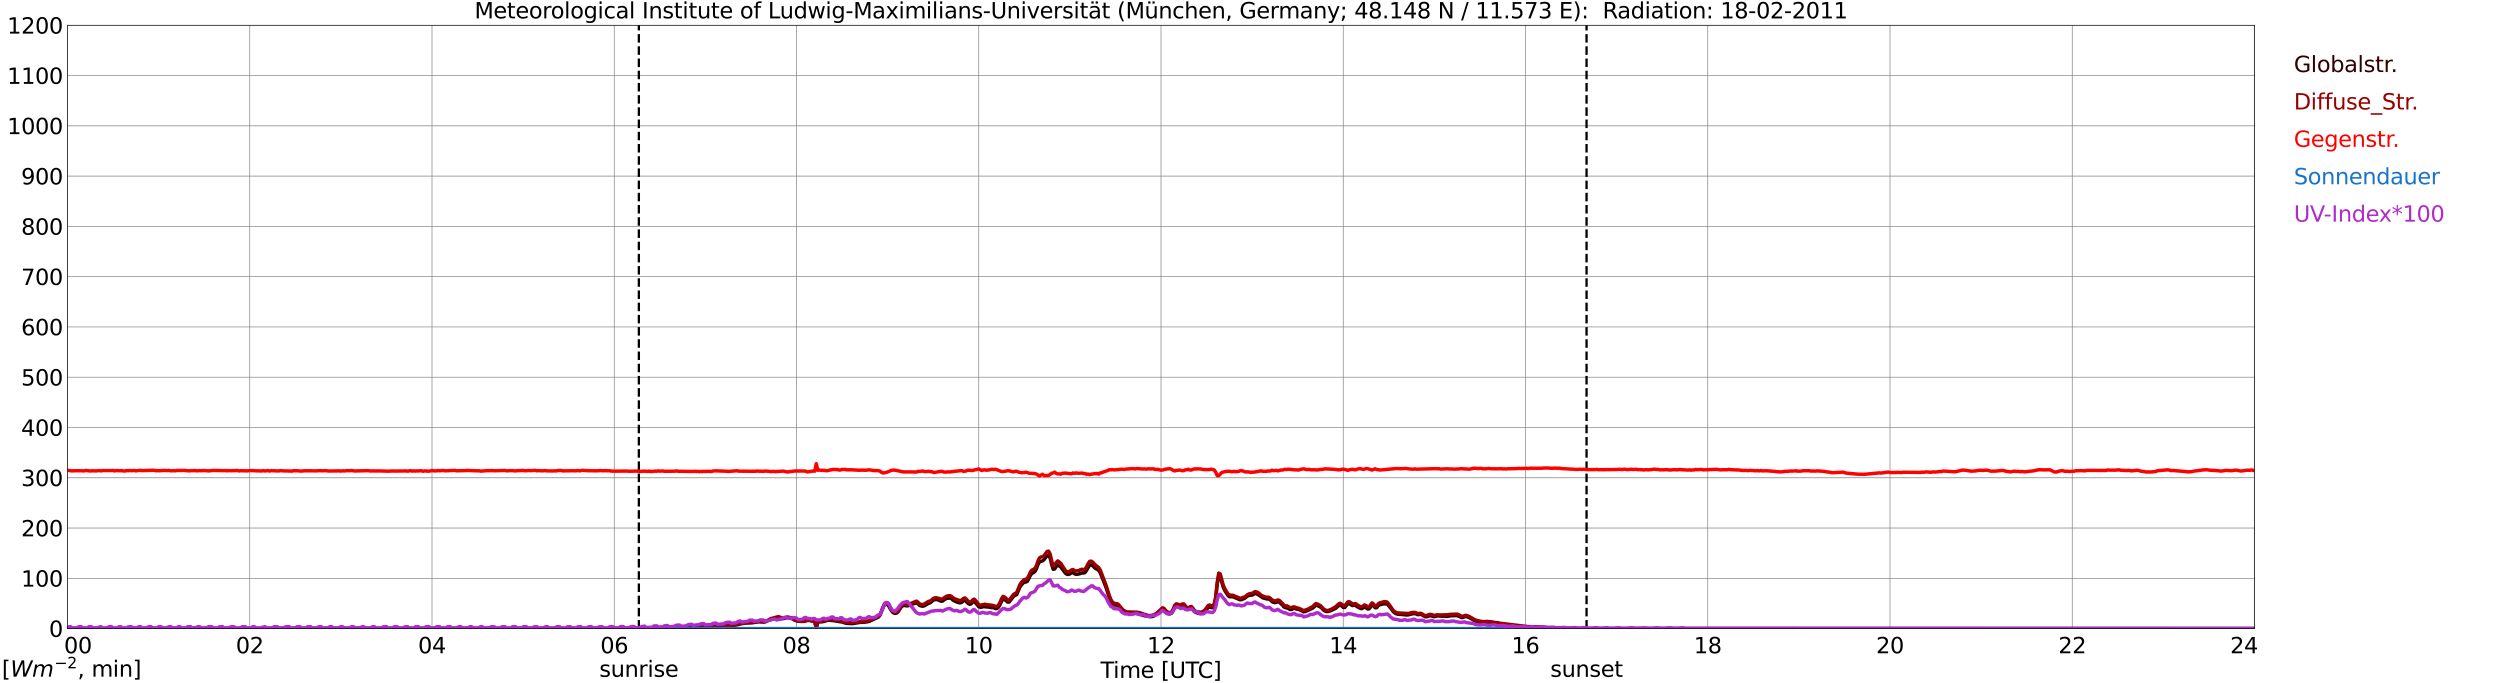 <?xml version="1.0" encoding="utf-8" standalone="no"?>
<!DOCTYPE svg PUBLIC "-//W3C//DTD SVG 1.1//EN"
  "http://www.w3.org/Graphics/SVG/1.1/DTD/svg11.dtd">
<svg xmlns:xlink="http://www.w3.org/1999/xlink" width="1085.4pt" height="296.64pt" viewBox="0 0 1085.4 296.64" xmlns="http://www.w3.org/2000/svg" version="1.1">
 <defs>
  <style type="text/css">*{stroke-linejoin: round; stroke-linecap: butt}</style>
 </defs>
 <g id="figure_1">
  <g id="patch_1">
   <path d="M 0 296.64 
L 1085.4 296.64 
L 1085.4 0 
L 0 0 
z
" style="fill: #ffffff"/>
  </g>
  <g id="axes_1">
   <g id="patch_2">
    <path d="M 29.306 272.909 
L 978.814 272.909 
L 978.814 10.976 
L 29.306 10.976 
z
" style="fill: #ffffff"/>
   </g>
   <g id="patch_3">
    <path d="M 978.814 272.909 
L 978.814 272.909 
L 978.814 10.976 
L 978.814 10.976 
z
" clip-path="url(#p72ccc48f0a)" style="fill: #d3d3d3; opacity: 0.25; stroke: #d3d3d3; stroke-linejoin: miter"/>
   </g>
   <g id="matplotlib.axis_1">
    <g id="xtick_1">
     <g id="line2d_1">
      <path d="M 29.306 272.909 
L 29.306 10.976 
" clip-path="url(#p72ccc48f0a)" style="fill: none; stroke: #808080; stroke-width: 0.3; stroke-linecap: square"/>
     </g>
     <g id="line2d_2"/>
     <g id="text_1">
      <!--    00 -->
      <g transform="translate(18.733 283.627) scale(0.095 -0.095)">
       <defs>
        <path id="DejaVuSans-20" transform="scale(0.016)"/>
        <path id="DejaVuSans-30" d="M 2034 4250 
Q 1547 4250 1301 3770 
Q 1056 3291 1056 2328 
Q 1056 1369 1301 889 
Q 1547 409 2034 409 
Q 2525 409 2770 889 
Q 3016 1369 3016 2328 
Q 3016 3291 2770 3770 
Q 2525 4250 2034 4250 
z
M 2034 4750 
Q 2819 4750 3233 4129 
Q 3647 3509 3647 2328 
Q 3647 1150 3233 529 
Q 2819 -91 2034 -91 
Q 1250 -91 836 529 
Q 422 1150 422 2328 
Q 422 3509 836 4129 
Q 1250 4750 2034 4750 
z
" transform="scale(0.016)"/>
       </defs>
       <use xlink:href="#DejaVuSans-20"/>
       <use xlink:href="#DejaVuSans-20" transform="translate(31.787 0)"/>
       <use xlink:href="#DejaVuSans-20" transform="translate(63.574 0)"/>
       <use xlink:href="#DejaVuSans-30" transform="translate(95.361 0)"/>
       <use xlink:href="#DejaVuSans-30" transform="translate(158.984 0)"/>
      </g>
     </g>
    </g>
    <g id="xtick_2">
     <g id="line2d_3">
      <path d="M 108.431 272.909 
L 108.431 10.976 
" clip-path="url(#p72ccc48f0a)" style="fill: none; stroke: #808080; stroke-width: 0.3; stroke-linecap: square"/>
     </g>
     <g id="line2d_4"/>
     <g id="text_2">
      <!-- 02 -->
      <g transform="translate(102.387 283.627) scale(0.095 -0.095)">
       <defs>
        <path id="DejaVuSans-32" d="M 1228 531 
L 3431 531 
L 3431 0 
L 469 0 
L 469 531 
Q 828 903 1448 1529 
Q 2069 2156 2228 2338 
Q 2531 2678 2651 2914 
Q 2772 3150 2772 3378 
Q 2772 3750 2511 3984 
Q 2250 4219 1831 4219 
Q 1534 4219 1204 4116 
Q 875 4013 500 3803 
L 500 4441 
Q 881 4594 1212 4672 
Q 1544 4750 1819 4750 
Q 2544 4750 2975 4387 
Q 3406 4025 3406 3419 
Q 3406 3131 3298 2873 
Q 3191 2616 2906 2266 
Q 2828 2175 2409 1742 
Q 1991 1309 1228 531 
z
" transform="scale(0.016)"/>
       </defs>
       <use xlink:href="#DejaVuSans-30"/>
       <use xlink:href="#DejaVuSans-32" transform="translate(63.623 0)"/>
      </g>
     </g>
    </g>
    <g id="xtick_3">
     <g id="line2d_5">
      <path d="M 187.557 272.909 
L 187.557 10.976 
" clip-path="url(#p72ccc48f0a)" style="fill: none; stroke: #808080; stroke-width: 0.3; stroke-linecap: square"/>
     </g>
     <g id="line2d_6"/>
     <g id="text_3">
      <!-- 04 -->
      <g transform="translate(181.513 283.627) scale(0.095 -0.095)">
       <defs>
        <path id="DejaVuSans-34" d="M 2419 4116 
L 825 1625 
L 2419 1625 
L 2419 4116 
z
M 2253 4666 
L 3047 4666 
L 3047 1625 
L 3713 1625 
L 3713 1100 
L 3047 1100 
L 3047 0 
L 2419 0 
L 2419 1100 
L 313 1100 
L 313 1709 
L 2253 4666 
z
" transform="scale(0.016)"/>
       </defs>
       <use xlink:href="#DejaVuSans-30"/>
       <use xlink:href="#DejaVuSans-34" transform="translate(63.623 0)"/>
      </g>
     </g>
    </g>
    <g id="xtick_4">
     <g id="line2d_7">
      <path d="M 266.683 272.909 
L 266.683 10.976 
" clip-path="url(#p72ccc48f0a)" style="fill: none; stroke: #808080; stroke-width: 0.3; stroke-linecap: square"/>
     </g>
     <g id="line2d_8"/>
     <g id="text_4">
      <!-- 06 -->
      <g transform="translate(260.638 283.627) scale(0.095 -0.095)">
       <defs>
        <path id="DejaVuSans-36" d="M 2113 2584 
Q 1688 2584 1439 2293 
Q 1191 2003 1191 1497 
Q 1191 994 1439 701 
Q 1688 409 2113 409 
Q 2538 409 2786 701 
Q 3034 994 3034 1497 
Q 3034 2003 2786 2293 
Q 2538 2584 2113 2584 
z
M 3366 4563 
L 3366 3988 
Q 3128 4100 2886 4159 
Q 2644 4219 2406 4219 
Q 1781 4219 1451 3797 
Q 1122 3375 1075 2522 
Q 1259 2794 1537 2939 
Q 1816 3084 2150 3084 
Q 2853 3084 3261 2657 
Q 3669 2231 3669 1497 
Q 3669 778 3244 343 
Q 2819 -91 2113 -91 
Q 1303 -91 875 529 
Q 447 1150 447 2328 
Q 447 3434 972 4092 
Q 1497 4750 2381 4750 
Q 2619 4750 2861 4703 
Q 3103 4656 3366 4563 
z
" transform="scale(0.016)"/>
       </defs>
       <use xlink:href="#DejaVuSans-30"/>
       <use xlink:href="#DejaVuSans-36" transform="translate(63.623 0)"/>
      </g>
     </g>
    </g>
    <g id="xtick_5">
     <g id="line2d_9">
      <path d="M 345.808 272.909 
L 345.808 10.976 
" clip-path="url(#p72ccc48f0a)" style="fill: none; stroke: #808080; stroke-width: 0.3; stroke-linecap: square"/>
     </g>
     <g id="line2d_10"/>
     <g id="text_5">
      <!-- 08 -->
      <g transform="translate(339.764 283.627) scale(0.095 -0.095)">
       <defs>
        <path id="DejaVuSans-38" d="M 2034 2216 
Q 1584 2216 1326 1975 
Q 1069 1734 1069 1313 
Q 1069 891 1326 650 
Q 1584 409 2034 409 
Q 2484 409 2743 651 
Q 3003 894 3003 1313 
Q 3003 1734 2745 1975 
Q 2488 2216 2034 2216 
z
M 1403 2484 
Q 997 2584 770 2862 
Q 544 3141 544 3541 
Q 544 4100 942 4425 
Q 1341 4750 2034 4750 
Q 2731 4750 3128 4425 
Q 3525 4100 3525 3541 
Q 3525 3141 3298 2862 
Q 3072 2584 2669 2484 
Q 3125 2378 3379 2068 
Q 3634 1759 3634 1313 
Q 3634 634 3220 271 
Q 2806 -91 2034 -91 
Q 1263 -91 848 271 
Q 434 634 434 1313 
Q 434 1759 690 2068 
Q 947 2378 1403 2484 
z
M 1172 3481 
Q 1172 3119 1398 2916 
Q 1625 2713 2034 2713 
Q 2441 2713 2670 2916 
Q 2900 3119 2900 3481 
Q 2900 3844 2670 4047 
Q 2441 4250 2034 4250 
Q 1625 4250 1398 4047 
Q 1172 3844 1172 3481 
z
" transform="scale(0.016)"/>
       </defs>
       <use xlink:href="#DejaVuSans-30"/>
       <use xlink:href="#DejaVuSans-38" transform="translate(63.623 0)"/>
      </g>
     </g>
    </g>
    <g id="xtick_6">
     <g id="line2d_11">
      <path d="M 424.934 272.909 
L 424.934 10.976 
" clip-path="url(#p72ccc48f0a)" style="fill: none; stroke: #808080; stroke-width: 0.3; stroke-linecap: square"/>
     </g>
     <g id="line2d_12"/>
     <g id="text_6">
      <!-- 10 -->
      <g transform="translate(418.89 283.627) scale(0.095 -0.095)">
       <defs>
        <path id="DejaVuSans-31" d="M 794 531 
L 1825 531 
L 1825 4091 
L 703 3866 
L 703 4441 
L 1819 4666 
L 2450 4666 
L 2450 531 
L 3481 531 
L 3481 0 
L 794 0 
L 794 531 
z
" transform="scale(0.016)"/>
       </defs>
       <use xlink:href="#DejaVuSans-31"/>
       <use xlink:href="#DejaVuSans-30" transform="translate(63.623 0)"/>
      </g>
     </g>
    </g>
    <g id="xtick_7">
     <g id="line2d_13">
      <path d="M 504.06 272.909 
L 504.06 10.976 
" clip-path="url(#p72ccc48f0a)" style="fill: none; stroke: #808080; stroke-width: 0.3; stroke-linecap: square"/>
     </g>
     <g id="line2d_14"/>
     <g id="text_7">
      <!-- 12 -->
      <g transform="translate(498.015 283.627) scale(0.095 -0.095)">
       <use xlink:href="#DejaVuSans-31"/>
       <use xlink:href="#DejaVuSans-32" transform="translate(63.623 0)"/>
      </g>
     </g>
    </g>
    <g id="xtick_8">
     <g id="line2d_15">
      <path d="M 583.185 272.909 
L 583.185 10.976 
" clip-path="url(#p72ccc48f0a)" style="fill: none; stroke: #808080; stroke-width: 0.3; stroke-linecap: square"/>
     </g>
     <g id="line2d_16"/>
     <g id="text_8">
      <!-- 14 -->
      <g transform="translate(577.141 283.627) scale(0.095 -0.095)">
       <use xlink:href="#DejaVuSans-31"/>
       <use xlink:href="#DejaVuSans-34" transform="translate(63.623 0)"/>
      </g>
     </g>
    </g>
    <g id="xtick_9">
     <g id="line2d_17">
      <path d="M 662.311 272.909 
L 662.311 10.976 
" clip-path="url(#p72ccc48f0a)" style="fill: none; stroke: #808080; stroke-width: 0.3; stroke-linecap: square"/>
     </g>
     <g id="line2d_18"/>
     <g id="text_9">
      <!-- 16 -->
      <g transform="translate(656.267 283.627) scale(0.095 -0.095)">
       <use xlink:href="#DejaVuSans-31"/>
       <use xlink:href="#DejaVuSans-36" transform="translate(63.623 0)"/>
      </g>
     </g>
    </g>
    <g id="xtick_10">
     <g id="line2d_19">
      <path d="M 741.437 272.909 
L 741.437 10.976 
" clip-path="url(#p72ccc48f0a)" style="fill: none; stroke: #808080; stroke-width: 0.3; stroke-linecap: square"/>
     </g>
     <g id="line2d_20"/>
     <g id="text_10">
      <!-- 18 -->
      <g transform="translate(735.392 283.627) scale(0.095 -0.095)">
       <use xlink:href="#DejaVuSans-31"/>
       <use xlink:href="#DejaVuSans-38" transform="translate(63.623 0)"/>
      </g>
     </g>
    </g>
    <g id="xtick_11">
     <g id="line2d_21">
      <path d="M 820.562 272.909 
L 820.562 10.976 
" clip-path="url(#p72ccc48f0a)" style="fill: none; stroke: #808080; stroke-width: 0.3; stroke-linecap: square"/>
     </g>
     <g id="line2d_22"/>
     <g id="text_11">
      <!-- 20 -->
      <g transform="translate(814.518 283.627) scale(0.095 -0.095)">
       <use xlink:href="#DejaVuSans-32"/>
       <use xlink:href="#DejaVuSans-30" transform="translate(63.623 0)"/>
      </g>
     </g>
    </g>
    <g id="xtick_12">
     <g id="line2d_23">
      <path d="M 899.688 272.909 
L 899.688 10.976 
" clip-path="url(#p72ccc48f0a)" style="fill: none; stroke: #808080; stroke-width: 0.3; stroke-linecap: square"/>
     </g>
     <g id="line2d_24"/>
     <g id="text_12">
      <!-- 22 -->
      <g transform="translate(893.644 283.627) scale(0.095 -0.095)">
       <use xlink:href="#DejaVuSans-32"/>
       <use xlink:href="#DejaVuSans-32" transform="translate(63.623 0)"/>
      </g>
     </g>
    </g>
    <g id="xtick_13">
     <g id="line2d_25">
      <path d="M 978.814 272.909 
L 978.814 10.976 
" clip-path="url(#p72ccc48f0a)" style="fill: none; stroke: #808080; stroke-width: 0.3; stroke-linecap: square"/>
     </g>
     <g id="line2d_26"/>
     <g id="text_13">
      <!-- 24    -->
      <g transform="translate(968.241 283.627) scale(0.095 -0.095)">
       <use xlink:href="#DejaVuSans-32"/>
       <use xlink:href="#DejaVuSans-34" transform="translate(63.623 0)"/>
       <use xlink:href="#DejaVuSans-20" transform="translate(127.246 0)"/>
       <use xlink:href="#DejaVuSans-20" transform="translate(159.033 0)"/>
       <use xlink:href="#DejaVuSans-20" transform="translate(190.82 0)"/>
      </g>
     </g>
    </g>
    <g id="text_14">
     <!-- Time [UTC] -->
     <g transform="translate(477.806 294.322) scale(0.095 -0.095)">
      <defs>
       <path id="DejaVuSans-54" d="M -19 4666 
L 3928 4666 
L 3928 4134 
L 2272 4134 
L 2272 0 
L 1638 0 
L 1638 4134 
L -19 4134 
L -19 4666 
z
" transform="scale(0.016)"/>
       <path id="DejaVuSans-69" d="M 603 3500 
L 1178 3500 
L 1178 0 
L 603 0 
L 603 3500 
z
M 603 4863 
L 1178 4863 
L 1178 4134 
L 603 4134 
L 603 4863 
z
" transform="scale(0.016)"/>
       <path id="DejaVuSans-6d" d="M 3328 2828 
Q 3544 3216 3844 3400 
Q 4144 3584 4550 3584 
Q 5097 3584 5394 3201 
Q 5691 2819 5691 2113 
L 5691 0 
L 5113 0 
L 5113 2094 
Q 5113 2597 4934 2840 
Q 4756 3084 4391 3084 
Q 3944 3084 3684 2787 
Q 3425 2491 3425 1978 
L 3425 0 
L 2847 0 
L 2847 2094 
Q 2847 2600 2669 2842 
Q 2491 3084 2119 3084 
Q 1678 3084 1418 2786 
Q 1159 2488 1159 1978 
L 1159 0 
L 581 0 
L 581 3500 
L 1159 3500 
L 1159 2956 
Q 1356 3278 1631 3431 
Q 1906 3584 2284 3584 
Q 2666 3584 2933 3390 
Q 3200 3197 3328 2828 
z
" transform="scale(0.016)"/>
       <path id="DejaVuSans-65" d="M 3597 1894 
L 3597 1613 
L 953 1613 
Q 991 1019 1311 708 
Q 1631 397 2203 397 
Q 2534 397 2845 478 
Q 3156 559 3463 722 
L 3463 178 
Q 3153 47 2828 -22 
Q 2503 -91 2169 -91 
Q 1331 -91 842 396 
Q 353 884 353 1716 
Q 353 2575 817 3079 
Q 1281 3584 2069 3584 
Q 2775 3584 3186 3129 
Q 3597 2675 3597 1894 
z
M 3022 2063 
Q 3016 2534 2758 2815 
Q 2500 3097 2075 3097 
Q 1594 3097 1305 2825 
Q 1016 2553 972 2059 
L 3022 2063 
z
" transform="scale(0.016)"/>
       <path id="DejaVuSans-5b" d="M 550 4863 
L 1875 4863 
L 1875 4416 
L 1125 4416 
L 1125 -397 
L 1875 -397 
L 1875 -844 
L 550 -844 
L 550 4863 
z
" transform="scale(0.016)"/>
       <path id="DejaVuSans-55" d="M 556 4666 
L 1191 4666 
L 1191 1831 
Q 1191 1081 1462 751 
Q 1734 422 2344 422 
Q 2950 422 3222 751 
Q 3494 1081 3494 1831 
L 3494 4666 
L 4128 4666 
L 4128 1753 
Q 4128 841 3676 375 
Q 3225 -91 2344 -91 
Q 1459 -91 1007 375 
Q 556 841 556 1753 
L 556 4666 
z
" transform="scale(0.016)"/>
       <path id="DejaVuSans-43" d="M 4122 4306 
L 4122 3641 
Q 3803 3938 3442 4084 
Q 3081 4231 2675 4231 
Q 1875 4231 1450 3742 
Q 1025 3253 1025 2328 
Q 1025 1406 1450 917 
Q 1875 428 2675 428 
Q 3081 428 3442 575 
Q 3803 722 4122 1019 
L 4122 359 
Q 3791 134 3420 21 
Q 3050 -91 2638 -91 
Q 1578 -91 968 557 
Q 359 1206 359 2328 
Q 359 3453 968 4101 
Q 1578 4750 2638 4750 
Q 3056 4750 3426 4639 
Q 3797 4528 4122 4306 
z
" transform="scale(0.016)"/>
       <path id="DejaVuSans-5d" d="M 1947 4863 
L 1947 -844 
L 622 -844 
L 622 -397 
L 1369 -397 
L 1369 4416 
L 622 4416 
L 622 4863 
L 1947 4863 
z
" transform="scale(0.016)"/>
      </defs>
      <use xlink:href="#DejaVuSans-54"/>
      <use xlink:href="#DejaVuSans-69" transform="translate(57.959 0)"/>
      <use xlink:href="#DejaVuSans-6d" transform="translate(85.742 0)"/>
      <use xlink:href="#DejaVuSans-65" transform="translate(183.154 0)"/>
      <use xlink:href="#DejaVuSans-20" transform="translate(244.678 0)"/>
      <use xlink:href="#DejaVuSans-5b" transform="translate(276.465 0)"/>
      <use xlink:href="#DejaVuSans-55" transform="translate(315.479 0)"/>
      <use xlink:href="#DejaVuSans-54" transform="translate(388.672 0)"/>
      <use xlink:href="#DejaVuSans-43" transform="translate(443.881 0)"/>
      <use xlink:href="#DejaVuSans-5d" transform="translate(513.705 0)"/>
     </g>
    </g>
   </g>
   <g id="matplotlib.axis_2">
    <g id="ytick_1">
     <g id="line2d_27">
      <path d="M 29.306 272.909 
L 978.814 272.909 
" clip-path="url(#p72ccc48f0a)" style="fill: none; stroke: #808080; stroke-width: 0.3; stroke-linecap: square"/>
     </g>
     <g id="line2d_28"/>
     <g id="text_15">
      <!-- 0 -->
      <g transform="translate(21.261 276.518) scale(0.095 -0.095)">
       <use xlink:href="#DejaVuSans-30"/>
      </g>
     </g>
    </g>
    <g id="ytick_2">
     <g id="line2d_29">
      <path d="M 29.306 251.081 
L 978.814 251.081 
" clip-path="url(#p72ccc48f0a)" style="fill: none; stroke: #808080; stroke-width: 0.3; stroke-linecap: square"/>
     </g>
     <g id="line2d_30"/>
     <g id="text_16">
      <!-- 100 -->
      <g transform="translate(9.173 254.69) scale(0.095 -0.095)">
       <use xlink:href="#DejaVuSans-31"/>
       <use xlink:href="#DejaVuSans-30" transform="translate(63.623 0)"/>
       <use xlink:href="#DejaVuSans-30" transform="translate(127.246 0)"/>
      </g>
     </g>
    </g>
    <g id="ytick_3">
     <g id="line2d_31">
      <path d="M 29.306 229.253 
L 978.814 229.253 
" clip-path="url(#p72ccc48f0a)" style="fill: none; stroke: #808080; stroke-width: 0.3; stroke-linecap: square"/>
     </g>
     <g id="line2d_32"/>
     <g id="text_17">
      <!-- 200 -->
      <g transform="translate(9.173 232.863) scale(0.095 -0.095)">
       <use xlink:href="#DejaVuSans-32"/>
       <use xlink:href="#DejaVuSans-30" transform="translate(63.623 0)"/>
       <use xlink:href="#DejaVuSans-30" transform="translate(127.246 0)"/>
      </g>
     </g>
    </g>
    <g id="ytick_4">
     <g id="line2d_33">
      <path d="M 29.306 207.426 
L 978.814 207.426 
" clip-path="url(#p72ccc48f0a)" style="fill: none; stroke: #808080; stroke-width: 0.3; stroke-linecap: square"/>
     </g>
     <g id="line2d_34"/>
     <g id="text_18">
      <!-- 300 -->
      <g transform="translate(9.173 211.035) scale(0.095 -0.095)">
       <defs>
        <path id="DejaVuSans-33" d="M 2597 2516 
Q 3050 2419 3304 2112 
Q 3559 1806 3559 1356 
Q 3559 666 3084 287 
Q 2609 -91 1734 -91 
Q 1441 -91 1130 -33 
Q 819 25 488 141 
L 488 750 
Q 750 597 1062 519 
Q 1375 441 1716 441 
Q 2309 441 2620 675 
Q 2931 909 2931 1356 
Q 2931 1769 2642 2001 
Q 2353 2234 1838 2234 
L 1294 2234 
L 1294 2753 
L 1863 2753 
Q 2328 2753 2575 2939 
Q 2822 3125 2822 3475 
Q 2822 3834 2567 4026 
Q 2313 4219 1838 4219 
Q 1578 4219 1281 4162 
Q 984 4106 628 3988 
L 628 4550 
Q 988 4650 1302 4700 
Q 1616 4750 1894 4750 
Q 2613 4750 3031 4423 
Q 3450 4097 3450 3541 
Q 3450 3153 3228 2886 
Q 3006 2619 2597 2516 
z
" transform="scale(0.016)"/>
       </defs>
       <use xlink:href="#DejaVuSans-33"/>
       <use xlink:href="#DejaVuSans-30" transform="translate(63.623 0)"/>
       <use xlink:href="#DejaVuSans-30" transform="translate(127.246 0)"/>
      </g>
     </g>
    </g>
    <g id="ytick_5">
     <g id="line2d_35">
      <path d="M 29.306 185.598 
L 978.814 185.598 
" clip-path="url(#p72ccc48f0a)" style="fill: none; stroke: #808080; stroke-width: 0.3; stroke-linecap: square"/>
     </g>
     <g id="line2d_36"/>
     <g id="text_19">
      <!-- 400 -->
      <g transform="translate(9.173 189.207) scale(0.095 -0.095)">
       <use xlink:href="#DejaVuSans-34"/>
       <use xlink:href="#DejaVuSans-30" transform="translate(63.623 0)"/>
       <use xlink:href="#DejaVuSans-30" transform="translate(127.246 0)"/>
      </g>
     </g>
    </g>
    <g id="ytick_6">
     <g id="line2d_37">
      <path d="M 29.306 163.77 
L 978.814 163.77 
" clip-path="url(#p72ccc48f0a)" style="fill: none; stroke: #808080; stroke-width: 0.3; stroke-linecap: square"/>
     </g>
     <g id="line2d_38"/>
     <g id="text_20">
      <!-- 500 -->
      <g transform="translate(9.173 167.379) scale(0.095 -0.095)">
       <defs>
        <path id="DejaVuSans-35" d="M 691 4666 
L 3169 4666 
L 3169 4134 
L 1269 4134 
L 1269 2991 
Q 1406 3038 1543 3061 
Q 1681 3084 1819 3084 
Q 2600 3084 3056 2656 
Q 3513 2228 3513 1497 
Q 3513 744 3044 326 
Q 2575 -91 1722 -91 
Q 1428 -91 1123 -41 
Q 819 9 494 109 
L 494 744 
Q 775 591 1075 516 
Q 1375 441 1709 441 
Q 2250 441 2565 725 
Q 2881 1009 2881 1497 
Q 2881 1984 2565 2268 
Q 2250 2553 1709 2553 
Q 1456 2553 1204 2497 
Q 953 2441 691 2322 
L 691 4666 
z
" transform="scale(0.016)"/>
       </defs>
       <use xlink:href="#DejaVuSans-35"/>
       <use xlink:href="#DejaVuSans-30" transform="translate(63.623 0)"/>
       <use xlink:href="#DejaVuSans-30" transform="translate(127.246 0)"/>
      </g>
     </g>
    </g>
    <g id="ytick_7">
     <g id="line2d_39">
      <path d="M 29.306 141.942 
L 978.814 141.942 
" clip-path="url(#p72ccc48f0a)" style="fill: none; stroke: #808080; stroke-width: 0.3; stroke-linecap: square"/>
     </g>
     <g id="line2d_40"/>
     <g id="text_21">
      <!-- 600 -->
      <g transform="translate(9.173 145.551) scale(0.095 -0.095)">
       <use xlink:href="#DejaVuSans-36"/>
       <use xlink:href="#DejaVuSans-30" transform="translate(63.623 0)"/>
       <use xlink:href="#DejaVuSans-30" transform="translate(127.246 0)"/>
      </g>
     </g>
    </g>
    <g id="ytick_8">
     <g id="line2d_41">
      <path d="M 29.306 120.114 
L 978.814 120.114 
" clip-path="url(#p72ccc48f0a)" style="fill: none; stroke: #808080; stroke-width: 0.3; stroke-linecap: square"/>
     </g>
     <g id="line2d_42"/>
     <g id="text_22">
      <!-- 700 -->
      <g transform="translate(9.173 123.724) scale(0.095 -0.095)">
       <defs>
        <path id="DejaVuSans-37" d="M 525 4666 
L 3525 4666 
L 3525 4397 
L 1831 0 
L 1172 0 
L 2766 4134 
L 525 4134 
L 525 4666 
z
" transform="scale(0.016)"/>
       </defs>
       <use xlink:href="#DejaVuSans-37"/>
       <use xlink:href="#DejaVuSans-30" transform="translate(63.623 0)"/>
       <use xlink:href="#DejaVuSans-30" transform="translate(127.246 0)"/>
      </g>
     </g>
    </g>
    <g id="ytick_9">
     <g id="line2d_43">
      <path d="M 29.306 98.287 
L 978.814 98.287 
" clip-path="url(#p72ccc48f0a)" style="fill: none; stroke: #808080; stroke-width: 0.3; stroke-linecap: square"/>
     </g>
     <g id="line2d_44"/>
     <g id="text_23">
      <!-- 800 -->
      <g transform="translate(9.173 101.896) scale(0.095 -0.095)">
       <use xlink:href="#DejaVuSans-38"/>
       <use xlink:href="#DejaVuSans-30" transform="translate(63.623 0)"/>
       <use xlink:href="#DejaVuSans-30" transform="translate(127.246 0)"/>
      </g>
     </g>
    </g>
    <g id="ytick_10">
     <g id="line2d_45">
      <path d="M 29.306 76.459 
L 978.814 76.459 
" clip-path="url(#p72ccc48f0a)" style="fill: none; stroke: #808080; stroke-width: 0.3; stroke-linecap: square"/>
     </g>
     <g id="line2d_46"/>
     <g id="text_24">
      <!-- 900 -->
      <g transform="translate(9.173 80.068) scale(0.095 -0.095)">
       <defs>
        <path id="DejaVuSans-39" d="M 703 97 
L 703 672 
Q 941 559 1184 500 
Q 1428 441 1663 441 
Q 2288 441 2617 861 
Q 2947 1281 2994 2138 
Q 2813 1869 2534 1725 
Q 2256 1581 1919 1581 
Q 1219 1581 811 2004 
Q 403 2428 403 3163 
Q 403 3881 828 4315 
Q 1253 4750 1959 4750 
Q 2769 4750 3195 4129 
Q 3622 3509 3622 2328 
Q 3622 1225 3098 567 
Q 2575 -91 1691 -91 
Q 1453 -91 1209 -44 
Q 966 3 703 97 
z
M 1959 2075 
Q 2384 2075 2632 2365 
Q 2881 2656 2881 3163 
Q 2881 3666 2632 3958 
Q 2384 4250 1959 4250 
Q 1534 4250 1286 3958 
Q 1038 3666 1038 3163 
Q 1038 2656 1286 2365 
Q 1534 2075 1959 2075 
z
" transform="scale(0.016)"/>
       </defs>
       <use xlink:href="#DejaVuSans-39"/>
       <use xlink:href="#DejaVuSans-30" transform="translate(63.623 0)"/>
       <use xlink:href="#DejaVuSans-30" transform="translate(127.246 0)"/>
      </g>
     </g>
    </g>
    <g id="ytick_11">
     <g id="line2d_47">
      <path d="M 29.306 54.631 
L 978.814 54.631 
" clip-path="url(#p72ccc48f0a)" style="fill: none; stroke: #808080; stroke-width: 0.3; stroke-linecap: square"/>
     </g>
     <g id="line2d_48"/>
     <g id="text_25">
      <!-- 1000 -->
      <g transform="translate(3.128 58.24) scale(0.095 -0.095)">
       <use xlink:href="#DejaVuSans-31"/>
       <use xlink:href="#DejaVuSans-30" transform="translate(63.623 0)"/>
       <use xlink:href="#DejaVuSans-30" transform="translate(127.246 0)"/>
       <use xlink:href="#DejaVuSans-30" transform="translate(190.869 0)"/>
      </g>
     </g>
    </g>
    <g id="ytick_12">
     <g id="line2d_49">
      <path d="M 29.306 32.803 
L 978.814 32.803 
" clip-path="url(#p72ccc48f0a)" style="fill: none; stroke: #808080; stroke-width: 0.3; stroke-linecap: square"/>
     </g>
     <g id="line2d_50"/>
     <g id="text_26">
      <!-- 1100 -->
      <g transform="translate(3.128 36.413) scale(0.095 -0.095)">
       <use xlink:href="#DejaVuSans-31"/>
       <use xlink:href="#DejaVuSans-31" transform="translate(63.623 0)"/>
       <use xlink:href="#DejaVuSans-30" transform="translate(127.246 0)"/>
       <use xlink:href="#DejaVuSans-30" transform="translate(190.869 0)"/>
      </g>
     </g>
    </g>
    <g id="ytick_13">
     <g id="line2d_51">
      <path d="M 29.306 10.976 
L 978.814 10.976 
" clip-path="url(#p72ccc48f0a)" style="fill: none; stroke: #808080; stroke-width: 0.3; stroke-linecap: square"/>
     </g>
     <g id="line2d_52"/>
     <g id="text_27">
      <!-- 1200 -->
      <g transform="translate(3.128 14.585) scale(0.095 -0.095)">
       <use xlink:href="#DejaVuSans-31"/>
       <use xlink:href="#DejaVuSans-32" transform="translate(63.623 0)"/>
       <use xlink:href="#DejaVuSans-30" transform="translate(127.246 0)"/>
       <use xlink:href="#DejaVuSans-30" transform="translate(190.869 0)"/>
      </g>
     </g>
    </g>
   </g>
   <g id="line2d_53">
    <path d="M 277.365 272.909 
L 277.365 10.976 
" clip-path="url(#p72ccc48f0a)" style="fill: none; stroke-dasharray: 3.7,1.6; stroke-dashoffset: 0; stroke: #000000"/>
   </g>
   <g id="line2d_54">
    <path d="M 688.818 272.909 
L 688.818 10.976 
" clip-path="url(#p72ccc48f0a)" style="fill: none; stroke-dasharray: 3.7,1.6; stroke-dashoffset: 0; stroke: #000000"/>
   </g>
   <g id="line2d_55">
    <path d="M 29.306 272.909 
L 269.32 272.909 
L 269.98 272.795 
L 274.595 272.715 
L 275.255 272.673 
L 276.573 272.754 
L 280.53 272.673 
L 282.508 272.632 
L 290.42 272.551 
L 291.739 272.509 
L 293.058 272.509 
L 295.036 272.426 
L 298.992 272.263 
L 302.289 272.182 
L 303.608 272.14 
L 305.586 272.182 
L 307.564 272.018 
L 312.839 271.935 
L 318.774 271.486 
L 320.093 271.239 
L 320.752 271.117 
L 321.411 270.87 
L 324.049 270.462 
L 326.686 270.379 
L 329.324 269.971 
L 331.961 270.093 
L 333.28 269.519 
L 335.258 268.659 
L 335.918 268.578 
L 337.896 268.004 
L 338.555 268.209 
L 339.215 268.537 
L 339.874 268.578 
L 340.533 268.495 
L 341.193 268.209 
L 341.852 268.087 
L 342.512 268.126 
L 343.171 268.29 
L 344.49 268.906 
L 345.149 269.314 
L 346.468 269.683 
L 347.787 269.807 
L 349.105 269.766 
L 350.424 269.355 
L 351.743 269.355 
L 352.402 269.602 
L 353.721 269.683 
L 354.38 272.909 
L 355.04 270.043 
L 357.018 269.96 
L 358.337 269.632 
L 358.996 269.386 
L 359.655 269.264 
L 361.634 269.427 
L 364.93 269.96 
L 365.59 270.043 
L 366.909 270.492 
L 367.568 270.656 
L 370.206 270.739 
L 372.184 270.412 
L 373.502 270.207 
L 375.481 270.124 
L 376.799 269.918 
L 377.459 269.755 
L 381.415 267.871 
L 382.074 267.094 
L 383.393 263.654 
L 384.053 262.508 
L 384.712 262.178 
L 385.371 262.547 
L 386.031 263.407 
L 386.69 264.636 
L 387.349 265.579 
L 388.009 266.151 
L 388.668 266.315 
L 389.328 266.151 
L 389.987 265.538 
L 391.306 263.49 
L 391.965 262.958 
L 392.624 262.875 
L 393.943 263.08 
L 397.899 261.687 
L 398.559 262.178 
L 399.218 262.835 
L 399.878 263.08 
L 400.537 263.202 
L 401.196 263.08 
L 403.175 261.934 
L 403.834 261.729 
L 405.153 260.583 
L 405.812 260.336 
L 407.131 260.377 
L 408.45 260.991 
L 409.109 261.032 
L 410.428 260.092 
L 411.087 259.803 
L 412.406 259.64 
L 413.065 259.886 
L 413.725 260.541 
L 415.043 261.237 
L 416.362 261.687 
L 417.022 261.729 
L 417.681 261.443 
L 418.34 260.746 
L 419 260.622 
L 420.318 262.015 
L 420.978 262.383 
L 421.637 262.178 
L 422.297 261.401 
L 422.956 261.155 
L 423.615 261.812 
L 424.934 263.407 
L 425.593 263.695 
L 426.253 263.612 
L 426.912 263.368 
L 429.55 263.612 
L 430.209 263.776 
L 430.869 263.776 
L 431.528 263.898 
L 432.187 264.267 
L 432.847 264.186 
L 433.506 263.612 
L 434.165 262.547 
L 434.825 261.074 
L 435.484 260.092 
L 436.144 260.214 
L 437.462 261.401 
L 438.122 261.401 
L 440.1 258.821 
L 441.419 258.166 
L 442.737 255.012 
L 443.397 254.03 
L 444.056 253.292 
L 444.716 252.76 
L 445.375 252.718 
L 446.034 252.391 
L 446.694 251.203 
L 447.353 249.771 
L 448.012 248.951 
L 448.672 248.623 
L 449.331 248.132 
L 449.991 246.903 
L 450.65 245.102 
L 451.309 243.915 
L 452.628 243.505 
L 453.287 242.972 
L 454.606 241.252 
L 455.266 241.047 
L 455.925 242.317 
L 456.584 245.019 
L 457.244 247.15 
L 457.903 247.028 
L 458.563 245.962 
L 459.222 245.308 
L 460.541 246.168 
L 462.519 248.828 
L 463.178 249.32 
L 463.838 249.402 
L 464.497 249.197 
L 465.156 248.706 
L 465.816 248.584 
L 466.475 249.075 
L 467.134 249.361 
L 468.453 249.197 
L 469.772 248.706 
L 470.431 248.787 
L 471.091 248.584 
L 471.75 247.6 
L 472.409 246.371 
L 473.069 245.43 
L 473.728 245.225 
L 474.388 245.594 
L 475.047 246.331 
L 475.706 246.864 
L 476.366 247.191 
L 477.025 247.682 
L 477.685 248.706 
L 479.663 253.703 
L 480.322 255.464 
L 481.641 259.559 
L 482.3 261.115 
L 482.96 262.056 
L 483.619 262.589 
L 484.278 262.711 
L 484.938 262.711 
L 485.597 263.163 
L 487.575 265.332 
L 488.894 266.07 
L 489.553 266.275 
L 492.85 266.275 
L 494.828 266.603 
L 496.147 267.094 
L 496.807 267.338 
L 499.444 267.749 
L 500.103 267.707 
L 500.763 267.502 
L 502.082 266.725 
L 504.719 264.636 
L 505.379 264.883 
L 506.697 266.275 
L 507.357 266.52 
L 508.016 266.52 
L 508.675 266.192 
L 509.335 265.005 
L 509.994 263.407 
L 510.654 262.875 
L 511.972 263.243 
L 512.632 263.121 
L 513.291 262.672 
L 513.95 262.63 
L 515.269 264.186 
L 515.929 264.35 
L 516.588 263.898 
L 517.247 263.735 
L 517.907 264.431 
L 518.566 265.455 
L 519.226 265.906 
L 520.544 266.356 
L 521.204 266.398 
L 522.522 265.906 
L 523.182 265.415 
L 524.501 263.776 
L 525.16 263.571 
L 525.819 263.776 
L 526.479 263.818 
L 527.138 263.038 
L 527.797 260.009 
L 528.457 253.744 
L 529.116 249.935 
L 529.776 250.304 
L 531.094 255.012 
L 531.754 256.405 
L 533.073 258.452 
L 533.732 259.068 
L 535.051 259.068 
L 535.71 259.271 
L 537.688 260.131 
L 538.348 260.419 
L 539.007 260.336 
L 540.326 259.803 
L 541.644 258.78 
L 542.304 258.494 
L 542.963 258.372 
L 543.623 258.372 
L 544.941 257.634 
L 545.601 257.839 
L 546.26 258.166 
L 548.238 259.559 
L 550.216 260.092 
L 550.876 260.05 
L 551.535 260.458 
L 552.195 261.155 
L 552.854 261.482 
L 553.513 261.648 
L 554.173 261.523 
L 554.832 261.196 
L 555.491 261.482 
L 556.81 262.752 
L 557.47 263.532 
L 558.129 263.859 
L 558.788 263.94 
L 560.107 264.636 
L 560.766 264.595 
L 561.426 264.228 
L 562.085 264.103 
L 562.745 264.392 
L 564.063 264.678 
L 566.042 265.66 
L 566.701 265.496 
L 569.998 263.981 
L 571.317 262.752 
L 571.976 262.916 
L 573.295 263.571 
L 573.954 264.145 
L 574.613 264.883 
L 575.273 265.291 
L 575.932 265.496 
L 576.592 265.496 
L 577.91 265.088 
L 579.889 264.103 
L 581.207 262.916 
L 581.867 262.711 
L 582.526 263.121 
L 583.185 263.735 
L 583.845 263.735 
L 585.164 262.139 
L 585.823 262.056 
L 587.142 262.916 
L 588.46 262.752 
L 589.12 263.326 
L 590.439 264.062 
L 591.098 264.267 
L 591.757 263.981 
L 592.417 263.532 
L 593.076 263.859 
L 593.736 264.392 
L 594.395 264.35 
L 595.714 262.63 
L 596.373 263.038 
L 597.032 263.859 
L 597.692 263.818 
L 598.351 262.999 
L 599.011 262.547 
L 600.989 262.139 
L 602.307 262.261 
L 603.626 263.859 
L 604.945 265.618 
L 605.604 266.151 
L 606.264 266.52 
L 606.923 266.684 
L 608.242 266.766 
L 610.879 267.011 
L 611.539 266.93 
L 612.858 266.561 
L 614.176 266.398 
L 614.836 266.561 
L 615.495 266.889 
L 616.814 266.725 
L 617.473 267.011 
L 618.792 267.79 
L 619.451 267.749 
L 620.77 267.338 
L 621.429 267.38 
L 622.089 267.626 
L 622.748 267.749 
L 624.067 267.38 
L 626.045 267.544 
L 627.364 267.544 
L 628.023 267.666 
L 630.001 267.338 
L 631.32 267.338 
L 631.98 267.258 
L 632.639 267.299 
L 633.298 267.502 
L 634.617 268.159 
L 635.276 268.035 
L 635.936 267.707 
L 636.595 267.707 
L 637.255 267.871 
L 638.573 268.526 
L 640.552 269.715 
L 641.87 270.124 
L 642.53 270.287 
L 643.848 270.37 
L 645.167 270.246 
L 647.145 270.412 
L 647.805 270.37 
L 649.123 270.575 
L 649.783 270.534 
L 651.761 270.984 
L 664.949 272.54 
L 666.927 272.498 
L 668.905 272.662 
L 669.564 272.787 
L 670.883 272.867 
L 672.861 272.909 
L 978.154 272.909 
L 978.154 272.909 
" clip-path="url(#p72ccc48f0a)" style="fill: none; stroke: #330000; stroke-width: 1.5; stroke-linecap: square"/>
   </g>
   <g id="line2d_56">
    <path d="M 29.306 272.909 
L 277.892 272.839 
L 281.849 272.671 
L 288.442 272.586 
L 290.42 272.544 
L 295.036 272.461 
L 298.333 272.335 
L 300.311 272.25 
L 302.289 272.167 
L 304.267 272.208 
L 305.586 272.125 
L 309.543 271.916 
L 310.861 271.916 
L 314.158 271.789 
L 316.136 271.704 
L 317.455 271.536 
L 318.774 271.326 
L 321.411 270.698 
L 324.708 270.361 
L 327.346 270.152 
L 328.665 269.857 
L 329.983 269.733 
L 331.961 269.899 
L 333.28 269.353 
L 334.599 268.598 
L 336.577 268.052 
L 337.896 267.716 
L 338.555 267.884 
L 339.215 268.179 
L 339.874 268.347 
L 340.533 268.262 
L 341.852 267.884 
L 343.171 268.137 
L 344.49 268.766 
L 345.149 269.27 
L 346.468 269.648 
L 348.446 269.733 
L 349.105 269.689 
L 350.424 269.353 
L 351.743 269.353 
L 353.062 269.733 
L 353.721 269.733 
L 354.38 272.909 
L 355.04 269.803 
L 357.677 269.593 
L 358.337 269.425 
L 358.996 269.13 
L 360.315 268.962 
L 362.293 269.13 
L 362.952 269.298 
L 364.271 269.34 
L 366.249 269.929 
L 367.568 270.263 
L 371.524 270.18 
L 373.502 269.929 
L 374.162 269.971 
L 376.799 269.593 
L 377.459 269.384 
L 380.096 268.08 
L 380.756 267.915 
L 381.415 267.62 
L 382.074 266.865 
L 384.053 262.078 
L 384.712 261.617 
L 385.371 261.868 
L 386.031 262.792 
L 386.69 264.01 
L 387.349 264.974 
L 388.009 265.647 
L 388.668 265.815 
L 389.328 265.605 
L 389.987 265.06 
L 390.646 264.095 
L 391.306 262.918 
L 391.965 262.331 
L 392.624 262.29 
L 393.943 262.582 
L 397.899 260.986 
L 398.559 261.449 
L 399.218 262.163 
L 399.878 262.373 
L 400.537 262.458 
L 401.196 262.29 
L 403.175 261.072 
L 403.834 260.945 
L 404.493 260.484 
L 405.153 259.854 
L 405.812 259.561 
L 406.471 259.517 
L 407.79 259.812 
L 408.45 260.148 
L 409.109 260.063 
L 411.087 258.762 
L 412.406 258.594 
L 413.065 258.889 
L 413.725 259.517 
L 414.384 259.939 
L 416.362 260.653 
L 417.022 260.694 
L 417.681 260.358 
L 418.34 259.771 
L 419 259.603 
L 419.659 260.231 
L 420.318 261.03 
L 420.978 261.408 
L 421.637 261.24 
L 422.297 260.441 
L 422.956 260.107 
L 423.615 260.735 
L 424.934 262.458 
L 425.593 262.75 
L 427.572 262.331 
L 428.231 262.499 
L 430.209 262.709 
L 431.528 262.96 
L 432.187 263.337 
L 432.847 263.296 
L 433.506 262.667 
L 434.165 261.532 
L 434.825 259.939 
L 435.484 258.93 
L 436.144 259.225 
L 436.803 259.771 
L 437.462 260.526 
L 438.122 260.609 
L 439.44 258.847 
L 440.1 258.007 
L 441.419 257.252 
L 442.737 253.936 
L 443.397 252.886 
L 444.716 251.627 
L 445.375 251.5 
L 446.034 251.081 
L 446.694 249.863 
L 447.353 248.353 
L 448.012 247.512 
L 448.672 247.22 
L 449.331 246.757 
L 449.991 245.541 
L 450.65 243.568 
L 451.309 242.182 
L 451.969 241.804 
L 452.628 241.721 
L 453.287 241.217 
L 454.606 239.412 
L 455.266 239.285 
L 455.925 240.545 
L 456.584 243.4 
L 457.244 245.624 
L 457.903 245.373 
L 458.563 244.197 
L 459.222 243.524 
L 460.541 244.533 
L 462.519 247.597 
L 463.178 248.143 
L 463.838 248.27 
L 464.497 248.016 
L 465.156 247.471 
L 465.816 247.261 
L 466.475 247.68 
L 467.134 247.89 
L 468.453 247.68 
L 469.113 247.303 
L 469.772 247.135 
L 470.431 247.303 
L 471.091 247.093 
L 471.75 246.043 
L 472.409 244.701 
L 473.069 243.736 
L 473.728 243.609 
L 474.388 244.028 
L 475.706 245.415 
L 477.025 246.421 
L 477.685 247.471 
L 479.003 250.913 
L 480.322 254.438 
L 481.641 258.638 
L 482.3 260.275 
L 482.96 261.323 
L 483.619 261.868 
L 484.278 262.078 
L 484.938 262.036 
L 485.597 262.458 
L 487.575 264.806 
L 488.894 265.564 
L 489.553 265.688 
L 493.51 265.773 
L 494.828 266.024 
L 496.807 266.697 
L 497.466 266.865 
L 498.125 267.157 
L 498.785 267.284 
L 500.103 267.157 
L 501.422 266.697 
L 502.082 266.319 
L 504.719 263.883 
L 505.379 264.136 
L 506.038 264.974 
L 506.697 265.605 
L 507.357 265.898 
L 508.016 265.941 
L 508.675 265.605 
L 509.335 264.514 
L 509.994 262.835 
L 510.654 262.163 
L 511.313 262.29 
L 511.972 262.582 
L 512.632 262.624 
L 513.291 262.204 
L 513.95 262.204 
L 515.269 263.759 
L 515.929 263.927 
L 516.588 263.464 
L 517.247 263.296 
L 517.907 264.051 
L 518.566 265.06 
L 519.226 265.437 
L 520.544 265.732 
L 521.204 265.815 
L 521.863 265.688 
L 522.522 265.311 
L 523.182 264.765 
L 524.501 262.918 
L 525.16 262.667 
L 525.819 263.003 
L 526.479 263.045 
L 527.138 262.246 
L 527.797 259.14 
L 528.457 252.886 
L 529.116 248.815 
L 529.776 249.149 
L 531.094 254.104 
L 531.754 255.573 
L 533.073 257.756 
L 533.732 258.343 
L 535.051 258.426 
L 535.71 258.594 
L 536.369 258.93 
L 537.688 259.435 
L 538.348 259.729 
L 539.007 259.644 
L 539.666 259.349 
L 540.326 259.184 
L 541.644 258.175 
L 542.304 257.839 
L 542.963 257.671 
L 543.623 257.629 
L 544.941 256.833 
L 545.601 257.001 
L 546.26 257.293 
L 547.579 258.426 
L 548.238 258.762 
L 549.557 259.266 
L 550.876 259.308 
L 551.535 259.729 
L 552.195 260.399 
L 552.854 260.735 
L 553.513 260.904 
L 554.173 260.777 
L 554.832 260.441 
L 555.491 260.694 
L 556.81 262.036 
L 557.47 262.792 
L 558.129 263.045 
L 558.788 263.045 
L 560.107 263.8 
L 560.766 263.8 
L 561.426 263.505 
L 562.085 263.505 
L 562.745 263.8 
L 564.063 264.136 
L 566.042 265.101 
L 568.02 264.387 
L 569.338 263.632 
L 569.998 263.296 
L 570.657 262.582 
L 571.317 262.036 
L 571.976 262.246 
L 573.295 262.918 
L 574.613 264.346 
L 575.273 264.765 
L 575.932 265.018 
L 576.592 265.06 
L 577.91 264.555 
L 579.889 263.422 
L 581.207 262.163 
L 581.867 261.912 
L 582.526 262.331 
L 583.185 262.96 
L 583.845 263.003 
L 585.164 261.323 
L 585.823 261.24 
L 587.142 262.122 
L 587.801 262.163 
L 588.46 262.036 
L 589.779 262.918 
L 590.439 263.254 
L 591.098 263.464 
L 591.757 263.128 
L 592.417 262.624 
L 593.076 262.918 
L 593.736 263.464 
L 594.395 263.549 
L 595.054 262.541 
L 595.714 261.744 
L 596.373 262.29 
L 597.032 263.128 
L 597.692 263.086 
L 598.351 262.163 
L 599.011 261.744 
L 600.989 261.198 
L 601.648 261.24 
L 602.307 261.408 
L 603.626 263.169 
L 604.945 265.101 
L 605.604 265.605 
L 606.264 265.941 
L 606.923 266.109 
L 611.539 266.36 
L 612.858 265.941 
L 614.176 265.856 
L 614.836 266.066 
L 615.495 266.402 
L 616.814 266.234 
L 617.473 266.529 
L 618.133 266.989 
L 618.792 267.284 
L 619.451 267.201 
L 620.111 266.906 
L 620.77 266.738 
L 621.429 266.78 
L 622.748 267.201 
L 624.067 266.865 
L 624.726 266.989 
L 628.683 266.906 
L 629.342 266.738 
L 632.639 266.611 
L 633.298 266.865 
L 634.617 267.578 
L 635.276 267.493 
L 635.936 267.201 
L 636.595 267.157 
L 637.914 267.661 
L 639.233 268.417 
L 639.892 268.879 
L 641.211 269.384 
L 643.189 269.803 
L 643.848 269.886 
L 645.827 269.803 
L 647.145 269.971 
L 647.805 269.971 
L 649.123 270.263 
L 650.442 270.348 
L 651.102 270.558 
L 663.63 272.068 
L 664.949 272.068 
L 668.246 272.195 
L 669.564 272.237 
L 670.883 272.322 
L 678.796 272.741 
L 682.752 272.826 
L 685.389 272.909 
L 978.154 272.909 
L 978.154 272.909 
" clip-path="url(#p72ccc48f0a)" style="fill: none; stroke: #990000; stroke-width: 1.5; stroke-linecap: square"/>
   </g>
   <g id="line2d_57">
    <path d="M 29.306 204.169 
L 30.625 204.372 
L 31.284 204.433 
L 32.603 204.367 
L 35.9 204.398 
L 36.559 204.446 
L 37.218 204.252 
L 39.197 204.485 
L 39.856 204.405 
L 41.834 204.435 
L 43.153 204.302 
L 43.812 204.461 
L 44.472 204.298 
L 48.428 204.302 
L 49.087 204.25 
L 49.747 204.453 
L 50.406 204.285 
L 52.384 204.385 
L 53.043 204.37 
L 53.703 204.488 
L 54.362 204.472 
L 55.022 204.3 
L 55.681 204.385 
L 56.34 204.265 
L 57 204.363 
L 58.319 204.267 
L 58.978 204.433 
L 60.956 204.167 
L 61.615 204.324 
L 66.89 204.156 
L 67.55 204.383 
L 68.209 204.293 
L 68.869 204.389 
L 71.506 204.219 
L 72.825 204.326 
L 73.484 204.221 
L 74.144 204.413 
L 75.462 204.339 
L 76.122 204.426 
L 76.781 204.252 
L 78.1 204.265 
L 80.078 204.208 
L 80.737 204.354 
L 81.397 204.326 
L 82.056 204.448 
L 83.375 204.298 
L 84.034 204.385 
L 84.694 204.247 
L 85.353 204.424 
L 86.672 204.317 
L 87.331 204.37 
L 88.65 204.276 
L 90.628 204.455 
L 92.606 204.234 
L 97.222 204.343 
L 97.881 204.263 
L 98.541 204.429 
L 99.2 204.322 
L 100.519 204.365 
L 102.497 204.282 
L 103.156 204.295 
L 103.816 204.466 
L 104.475 204.363 
L 107.113 204.431 
L 109.091 204.285 
L 111.069 204.396 
L 113.707 204.474 
L 114.366 204.339 
L 115.025 204.481 
L 116.344 204.313 
L 117.003 204.516 
L 117.663 204.346 
L 120.96 204.477 
L 121.619 204.328 
L 122.938 204.426 
L 126.894 204.529 
L 127.553 204.339 
L 128.213 204.413 
L 128.872 204.374 
L 130.85 204.533 
L 132.169 204.402 
L 137.444 204.424 
L 138.763 204.339 
L 140.082 204.396 
L 141.4 204.337 
L 142.719 204.498 
L 147.335 204.435 
L 147.994 204.54 
L 148.654 204.4 
L 149.313 204.47 
L 150.632 204.343 
L 151.951 204.363 
L 152.61 204.285 
L 153.929 204.481 
L 159.863 204.328 
L 160.523 204.457 
L 165.138 204.455 
L 168.435 204.573 
L 170.413 204.481 
L 171.732 204.525 
L 176.348 204.45 
L 177.007 204.566 
L 178.326 204.337 
L 178.985 204.557 
L 179.645 204.413 
L 180.304 204.516 
L 180.963 204.431 
L 181.623 204.468 
L 182.941 204.346 
L 183.601 204.614 
L 184.26 204.468 
L 184.92 204.444 
L 185.579 204.588 
L 186.898 204.477 
L 187.557 204.241 
L 188.217 204.418 
L 189.535 204.433 
L 190.195 204.28 
L 190.854 204.402 
L 192.173 204.26 
L 193.492 204.405 
L 197.448 204.212 
L 198.107 204.396 
L 200.745 204.337 
L 202.063 204.33 
L 202.723 204.239 
L 207.339 204.42 
L 207.998 204.383 
L 208.657 204.553 
L 211.954 204.302 
L 212.614 204.385 
L 213.273 204.285 
L 214.592 204.387 
L 219.207 204.25 
L 219.867 204.409 
L 222.504 204.302 
L 223.164 204.453 
L 227.12 204.241 
L 227.779 204.387 
L 229.757 204.276 
L 230.417 204.341 
L 231.736 204.232 
L 232.395 204.197 
L 233.054 204.405 
L 233.714 204.333 
L 235.692 204.422 
L 236.351 204.309 
L 237.67 204.442 
L 239.648 204.455 
L 240.967 204.433 
L 241.626 204.453 
L 242.286 204.267 
L 243.604 204.252 
L 244.264 204.435 
L 248.22 204.378 
L 250.198 204.409 
L 250.858 204.258 
L 251.517 204.444 
L 252.836 204.193 
L 255.473 204.376 
L 259.43 204.407 
L 260.748 204.304 
L 262.067 204.394 
L 262.726 204.326 
L 263.386 204.394 
L 264.045 204.346 
L 266.023 204.564 
L 271.958 204.514 
L 273.277 204.599 
L 275.914 204.549 
L 276.573 204.52 
L 277.233 204.695 
L 278.552 204.66 
L 279.211 204.531 
L 279.87 204.616 
L 280.53 204.557 
L 281.189 204.708 
L 281.849 204.501 
L 282.508 204.736 
L 284.486 204.544 
L 285.145 204.584 
L 285.805 204.433 
L 286.464 204.555 
L 287.783 204.468 
L 288.442 204.623 
L 293.058 204.577 
L 293.717 204.444 
L 294.377 204.61 
L 295.696 204.597 
L 297.014 204.647 
L 300.971 204.677 
L 301.63 204.61 
L 302.289 204.695 
L 302.949 204.632 
L 303.608 204.813 
L 304.267 204.669 
L 304.927 204.745 
L 305.586 204.632 
L 306.246 204.721 
L 306.905 204.612 
L 308.883 204.695 
L 309.543 204.479 
L 310.861 204.422 
L 315.477 204.59 
L 316.136 204.682 
L 319.433 204.418 
L 320.093 204.405 
L 320.752 204.555 
L 328.005 204.618 
L 328.665 204.492 
L 329.983 204.612 
L 330.643 204.553 
L 331.302 204.682 
L 331.961 204.503 
L 333.94 204.627 
L 334.599 204.756 
L 335.918 204.656 
L 336.577 204.773 
L 339.874 204.54 
L 340.533 204.612 
L 341.852 204.933 
L 343.171 204.719 
L 344.49 204.573 
L 345.149 204.479 
L 347.127 204.494 
L 349.105 204.505 
L 349.765 204.536 
L 350.424 204.893 
L 353.062 204.49 
L 353.721 204.566 
L 354.38 201.32 
L 355.04 204.169 
L 355.699 204.036 
L 356.359 204.215 
L 357.677 204.208 
L 358.996 204.387 
L 361.634 203.793 
L 363.612 203.87 
L 364.271 204.079 
L 364.93 204.044 
L 365.59 203.809 
L 366.909 203.789 
L 367.568 203.992 
L 368.887 203.964 
L 370.206 203.985 
L 372.843 204.162 
L 374.821 204.097 
L 375.481 204.197 
L 377.459 203.983 
L 378.777 204.21 
L 379.437 204.324 
L 380.756 204.3 
L 381.415 204.361 
L 382.074 204.54 
L 382.734 205.092 
L 383.393 205.348 
L 384.712 205.107 
L 386.031 204.645 
L 386.69 204.289 
L 388.009 204.064 
L 389.987 204.415 
L 391.965 204.85 
L 393.284 204.904 
L 393.943 204.874 
L 397.899 204.931 
L 398.559 204.686 
L 399.878 204.608 
L 400.537 204.448 
L 401.196 204.695 
L 401.856 204.765 
L 403.175 204.618 
L 403.834 204.767 
L 404.493 204.745 
L 405.153 205.07 
L 405.812 205.116 
L 407.131 204.854 
L 408.45 204.642 
L 409.109 204.651 
L 409.768 204.95 
L 410.428 204.974 
L 411.746 204.852 
L 412.406 204.911 
L 414.384 204.629 
L 417.681 204.295 
L 418.34 204.675 
L 419 204.588 
L 420.318 204.119 
L 422.297 204.287 
L 422.956 204.027 
L 424.275 203.822 
L 424.934 203.577 
L 426.253 204.274 
L 426.912 204.047 
L 427.572 203.981 
L 428.231 204.143 
L 428.89 204.099 
L 430.869 203.717 
L 431.528 203.874 
L 432.187 203.693 
L 434.825 204.725 
L 436.144 204.632 
L 437.462 204.359 
L 438.122 204.396 
L 439.44 204.784 
L 440.1 204.859 
L 440.759 204.634 
L 441.419 204.586 
L 442.078 204.922 
L 443.397 205.223 
L 444.716 205.177 
L 445.375 205.024 
L 446.034 205.145 
L 446.694 205.45 
L 449.331 205.605 
L 449.991 205.826 
L 451.309 206.648 
L 452.628 205.891 
L 453.287 206.489 
L 455.266 206.428 
L 456.584 205.45 
L 457.244 205.372 
L 457.903 204.994 
L 458.563 205.511 
L 459.222 205.762 
L 459.881 205.714 
L 460.541 205.88 
L 461.2 205.485 
L 462.519 205.389 
L 465.156 205.714 
L 465.816 205.341 
L 466.475 205.507 
L 467.134 205.328 
L 468.453 205.502 
L 469.772 205.376 
L 470.431 205.592 
L 471.091 205.579 
L 471.75 205.935 
L 472.409 205.784 
L 473.069 206.07 
L 473.728 205.852 
L 474.388 205.806 
L 475.047 205.601 
L 475.706 205.662 
L 476.366 205.518 
L 477.025 205.823 
L 477.685 205.297 
L 478.344 205.251 
L 479.003 204.913 
L 480.322 204.488 
L 480.981 204.26 
L 481.641 203.916 
L 482.3 203.99 
L 482.96 203.863 
L 483.619 203.999 
L 484.938 203.948 
L 486.916 203.71 
L 488.235 203.796 
L 488.894 203.656 
L 490.872 203.503 
L 491.532 203.427 
L 492.85 203.599 
L 493.51 203.409 
L 496.147 203.632 
L 496.807 203.564 
L 497.466 203.68 
L 498.785 203.518 
L 499.444 203.599 
L 500.763 203.527 
L 501.422 203.815 
L 502.741 203.778 
L 504.06 204.147 
L 504.719 204.071 
L 506.038 203.695 
L 507.357 203.527 
L 508.016 203.501 
L 508.675 203.765 
L 509.335 204.193 
L 509.994 204.472 
L 510.654 204.226 
L 511.313 204.215 
L 511.972 204.044 
L 513.291 204.374 
L 513.95 204.337 
L 514.61 203.961 
L 515.269 203.944 
L 515.929 203.721 
L 516.588 204.077 
L 517.247 204.053 
L 518.566 203.529 
L 519.226 203.654 
L 519.885 203.553 
L 521.204 203.593 
L 522.522 203.872 
L 525.16 203.872 
L 525.819 203.682 
L 527.138 204.009 
L 527.797 204.955 
L 528.457 206.498 
L 529.116 206.528 
L 530.435 205.147 
L 531.754 204.771 
L 533.732 204.57 
L 534.391 204.739 
L 535.051 204.791 
L 535.71 204.634 
L 536.369 204.782 
L 537.688 204.701 
L 538.348 204.42 
L 539.007 204.295 
L 540.326 204.769 
L 540.985 204.918 
L 541.644 204.848 
L 542.304 204.926 
L 542.963 205.151 
L 543.623 204.972 
L 544.282 205.005 
L 546.919 204.542 
L 547.579 204.391 
L 548.238 204.647 
L 550.216 204.575 
L 550.876 204.455 
L 551.535 204.505 
L 552.195 204.154 
L 552.854 204.348 
L 554.173 204.232 
L 554.832 204.444 
L 556.151 204.057 
L 556.81 204.095 
L 557.47 203.824 
L 558.788 203.824 
L 559.448 203.704 
L 560.766 203.835 
L 562.085 203.99 
L 562.745 203.972 
L 563.404 204.066 
L 564.063 204.016 
L 564.723 203.765 
L 566.042 203.549 
L 567.36 203.916 
L 568.02 203.798 
L 568.679 203.83 
L 569.338 203.992 
L 570.657 203.944 
L 571.317 204.038 
L 572.635 203.972 
L 573.295 203.787 
L 573.954 203.811 
L 575.273 203.547 
L 579.889 203.8 
L 581.207 204.031 
L 583.185 203.686 
L 584.504 203.972 
L 585.164 204.228 
L 585.823 203.929 
L 587.142 203.765 
L 588.46 203.983 
L 589.12 203.695 
L 590.439 203.459 
L 591.757 203.782 
L 592.417 203.695 
L 593.076 203.433 
L 593.736 203.47 
L 595.714 204.075 
L 597.032 203.534 
L 597.692 203.848 
L 598.351 203.903 
L 599.011 204.071 
L 600.989 203.896 
L 606.264 203.418 
L 608.242 203.51 
L 610.22 203.379 
L 612.198 203.625 
L 613.517 203.721 
L 614.176 203.54 
L 614.836 203.704 
L 623.408 203.464 
L 624.067 203.536 
L 624.726 203.477 
L 625.386 203.658 
L 628.683 203.514 
L 629.342 203.617 
L 630.661 203.63 
L 631.32 203.689 
L 632.639 203.606 
L 633.298 203.625 
L 633.958 203.462 
L 637.914 203.702 
L 639.892 203.302 
L 640.552 203.304 
L 641.87 203.446 
L 642.53 203.339 
L 643.189 203.352 
L 643.848 203.558 
L 645.167 203.525 
L 646.486 203.355 
L 647.145 203.516 
L 651.102 203.538 
L 651.761 203.477 
L 652.42 203.606 
L 653.08 203.521 
L 653.739 203.614 
L 655.058 203.475 
L 655.717 203.547 
L 656.377 203.464 
L 657.695 203.479 
L 659.674 203.35 
L 660.333 203.431 
L 661.652 203.359 
L 662.97 203.322 
L 663.63 203.42 
L 664.289 203.28 
L 668.905 203.3 
L 670.224 203.204 
L 672.202 203.189 
L 673.521 203.32 
L 675.499 203.217 
L 676.158 203.331 
L 676.817 203.232 
L 678.136 203.449 
L 683.411 203.732 
L 684.071 203.83 
L 686.049 203.734 
L 686.708 203.817 
L 687.368 203.724 
L 689.346 203.896 
L 692.643 203.87 
L 693.302 203.765 
L 693.961 203.927 
L 695.28 203.922 
L 702.533 203.833 
L 703.193 203.719 
L 703.852 203.863 
L 704.511 203.857 
L 705.171 203.695 
L 706.49 203.889 
L 707.149 203.894 
L 707.808 203.728 
L 709.127 203.822 
L 710.446 203.752 
L 711.105 203.918 
L 711.765 203.883 
L 713.083 203.972 
L 713.743 204.044 
L 714.402 203.894 
L 715.721 203.994 
L 718.358 203.695 
L 719.018 203.841 
L 719.677 203.793 
L 720.337 203.957 
L 722.315 203.979 
L 723.633 203.894 
L 724.952 204.071 
L 726.93 203.905 
L 728.249 204.018 
L 728.909 203.833 
L 730.887 203.966 
L 732.865 204.086 
L 733.524 203.985 
L 734.184 204.14 
L 734.843 204.007 
L 735.502 204.049 
L 736.162 203.802 
L 736.821 203.922 
L 738.799 203.822 
L 739.459 203.999 
L 745.393 203.761 
L 746.712 203.996 
L 748.69 203.933 
L 750.009 203.94 
L 750.668 203.75 
L 751.327 203.918 
L 755.284 204.075 
L 756.602 204.282 
L 757.921 204.219 
L 758.581 204.341 
L 759.899 204.228 
L 762.537 204.407 
L 763.196 204.3 
L 763.856 204.457 
L 764.515 204.289 
L 765.174 204.435 
L 767.153 204.398 
L 769.131 204.549 
L 773.087 204.902 
L 774.406 204.771 
L 775.065 204.588 
L 775.725 204.66 
L 777.043 204.527 
L 779.021 204.496 
L 779.681 204.374 
L 780.34 204.553 
L 781.659 204.564 
L 782.978 204.374 
L 785.615 204.381 
L 786.275 204.536 
L 786.934 204.477 
L 788.253 204.538 
L 788.912 204.435 
L 791.55 204.616 
L 793.528 204.935 
L 794.187 204.959 
L 795.506 205.241 
L 797.484 205.127 
L 799.462 205.04 
L 800.122 204.955 
L 801.44 205.387 
L 806.056 205.823 
L 807.375 205.902 
L 809.353 205.935 
L 815.947 205.299 
L 816.606 205.385 
L 819.903 204.937 
L 820.562 205.149 
L 822.541 205.151 
L 823.2 205.16 
L 823.859 205.048 
L 825.178 205.153 
L 826.497 205.029 
L 831.772 205.079 
L 833.091 205.105 
L 833.75 205.125 
L 834.409 204.985 
L 835.069 205.057 
L 836.388 204.878 
L 837.706 205 
L 838.366 205.046 
L 839.025 204.883 
L 840.344 204.942 
L 842.322 204.715 
L 842.981 204.741 
L 843.641 204.503 
L 848.916 204.821 
L 852.213 204.06 
L 856.169 204.588 
L 856.828 204.481 
L 857.488 204.494 
L 858.806 204.247 
L 859.466 204.156 
L 860.785 204.247 
L 861.444 204.25 
L 862.103 204.114 
L 863.422 204.267 
L 864.082 204.507 
L 864.741 204.59 
L 865.4 204.512 
L 866.06 204.566 
L 869.357 204.252 
L 870.016 204.317 
L 870.675 204.538 
L 871.994 204.725 
L 872.653 204.88 
L 874.632 204.557 
L 875.291 204.699 
L 875.95 204.653 
L 877.269 204.797 
L 877.929 204.699 
L 879.247 204.869 
L 881.225 204.581 
L 882.544 204.474 
L 885.182 203.927 
L 887.819 204.027 
L 888.479 203.946 
L 889.138 204.005 
L 889.797 203.933 
L 890.457 204.158 
L 891.775 204.869 
L 892.435 204.928 
L 893.094 204.861 
L 893.754 204.577 
L 895.072 204.376 
L 895.732 204.387 
L 896.391 204.621 
L 897.71 204.568 
L 898.369 204.749 
L 899.688 204.575 
L 900.347 204.627 
L 901.007 204.409 
L 903.644 204.319 
L 904.963 204.431 
L 906.282 204.206 
L 914.194 204.28 
L 914.854 204.088 
L 918.151 204.134 
L 920.129 203.975 
L 920.788 204.188 
L 922.107 204.221 
L 923.426 204.313 
L 924.085 204.206 
L 925.404 204.437 
L 928.041 204.162 
L 929.36 204.527 
L 931.338 204.826 
L 931.998 204.963 
L 932.657 204.845 
L 933.316 204.942 
L 935.954 204.712 
L 936.613 204.383 
L 941.229 203.979 
L 941.888 204.101 
L 942.548 204.339 
L 943.207 204.25 
L 948.482 204.691 
L 949.801 204.872 
L 951.779 204.739 
L 952.438 204.544 
L 955.076 204.221 
L 956.395 204.023 
L 957.714 203.972 
L 958.373 203.983 
L 959.692 204.175 
L 961.67 204.265 
L 964.307 204.52 
L 965.626 204.348 
L 966.285 204.234 
L 968.923 204.361 
L 970.242 204.16 
L 970.901 204.108 
L 972.22 204.378 
L 972.879 204.501 
L 974.198 204.346 
L 975.517 204.151 
L 976.836 204.18 
L 977.495 204.036 
L 978.154 204.167 
L 978.154 204.167 
" clip-path="url(#p72ccc48f0a)" style="fill: none; stroke: #ff0000; stroke-width: 1.5; stroke-linecap: square"/>
   </g>
   <g id="line2d_58">
    <path d="M 29.306 272.909 
L 978.154 272.909 
L 978.154 272.909 
" clip-path="url(#p72ccc48f0a)" style="fill: none; stroke: #1773cc; stroke-width: 1.5; stroke-linecap: square"/>
   </g>
   <g id="line2d_59">
    <path d="M 29.306 272.625 
L 29.965 272.123 
L 30.625 272.058 
L 31.284 272.625 
L 33.262 272.625 
L 33.921 272.232 
L 34.581 272.058 
L 35.24 272.058 
L 35.9 272.625 
L 37.878 272.603 
L 38.537 272.101 
L 39.197 272.058 
L 39.856 272.188 
L 40.515 272.647 
L 41.834 272.603 
L 43.812 272.058 
L 44.472 272.625 
L 46.45 272.603 
L 47.109 272.21 
L 47.768 272.036 
L 48.428 272.058 
L 49.087 272.669 
L 50.406 272.603 
L 51.065 272.603 
L 51.725 272.079 
L 52.384 272.058 
L 53.043 272.647 
L 55.022 272.603 
L 55.681 272.167 
L 57 272.058 
L 57.659 272.625 
L 59.637 272.494 
L 60.297 272.058 
L 60.956 272.036 
L 61.615 272.625 
L 63.594 272.603 
L 64.253 272.21 
L 64.912 272.058 
L 65.572 272.058 
L 66.231 272.625 
L 68.209 272.603 
L 68.869 272.101 
L 69.528 272.036 
L 70.187 272.254 
L 70.847 272.625 
L 72.166 272.603 
L 73.484 272.058 
L 74.144 272.036 
L 74.803 272.625 
L 76.781 272.603 
L 77.441 272.079 
L 78.1 272.036 
L 78.759 272.625 
L 80.737 272.625 
L 81.397 272.145 
L 82.716 272.058 
L 83.375 272.647 
L 85.353 272.407 
L 86.013 272.058 
L 86.672 272.058 
L 87.331 272.669 
L 89.969 272.429 
L 90.628 272.079 
L 91.947 272.058 
L 92.606 272.647 
L 94.584 272.603 
L 95.244 272.145 
L 96.563 272.058 
L 97.222 272.625 
L 99.2 272.603 
L 100.519 272.058 
L 101.178 272.058 
L 101.838 272.232 
L 102.497 272.647 
L 104.475 272.625 
L 105.135 272.101 
L 106.453 272.058 
L 107.113 272.647 
L 109.091 272.603 
L 109.75 272.079 
L 110.41 272.058 
L 111.069 272.625 
L 113.047 272.603 
L 115.025 272.058 
L 115.685 272.625 
L 117.663 272.603 
L 118.322 272.516 
L 118.982 272.101 
L 120.3 272.058 
L 120.96 272.625 
L 122.938 272.603 
L 124.257 272.058 
L 125.575 272.058 
L 126.235 272.647 
L 128.213 272.625 
L 128.872 272.145 
L 130.191 272.058 
L 130.85 272.625 
L 132.829 272.603 
L 133.488 272.145 
L 134.807 272.058 
L 135.466 272.625 
L 137.444 272.603 
L 138.104 272.232 
L 138.763 272.058 
L 139.422 272.058 
L 140.082 272.625 
L 142.06 272.603 
L 143.379 272.058 
L 144.038 272.058 
L 144.697 272.625 
L 146.676 272.603 
L 147.335 272.407 
L 147.994 272.079 
L 148.654 272.036 
L 149.313 272.516 
L 149.972 272.647 
L 151.951 272.56 
L 152.61 272.079 
L 153.269 272.058 
L 154.588 272.625 
L 156.566 272.516 
L 157.226 272.079 
L 157.885 272.058 
L 158.544 272.603 
L 160.523 272.603 
L 161.182 272.429 
L 161.841 272.079 
L 162.501 272.058 
L 163.16 272.625 
L 165.138 272.603 
L 165.798 272.538 
L 166.457 272.101 
L 167.776 272.058 
L 168.435 272.647 
L 170.413 272.603 
L 171.073 272.145 
L 172.391 272.058 
L 173.051 272.625 
L 175.029 272.625 
L 175.688 272.167 
L 177.007 272.079 
L 177.666 272.647 
L 179.645 272.625 
L 180.304 272.123 
L 181.623 272.058 
L 182.282 272.647 
L 184.26 272.625 
L 184.92 272.101 
L 186.238 272.058 
L 186.898 272.647 
L 188.876 272.603 
L 189.535 272.123 
L 190.854 272.058 
L 191.513 272.625 
L 193.492 272.603 
L 194.151 272.188 
L 194.81 272.058 
L 195.47 272.058 
L 196.129 272.647 
L 198.107 272.603 
L 199.426 272.058 
L 200.085 272.058 
L 200.745 272.625 
L 202.723 272.603 
L 203.382 272.429 
L 204.042 272.079 
L 204.701 272.058 
L 205.36 272.625 
L 207.339 272.603 
L 207.998 272.407 
L 208.657 272.079 
L 209.317 272.058 
L 209.976 272.625 
L 211.295 272.625 
L 212.614 272.494 
L 213.273 272.079 
L 214.592 272.123 
L 215.251 272.669 
L 216.57 272.625 
L 217.229 272.647 
L 217.889 272.123 
L 219.207 272.079 
L 219.867 272.669 
L 221.845 272.603 
L 222.504 272.079 
L 223.823 272.079 
L 224.482 272.669 
L 226.461 272.603 
L 227.12 272.123 
L 228.439 272.058 
L 229.098 272.647 
L 231.076 272.603 
L 231.736 272.232 
L 232.395 272.079 
L 233.054 272.058 
L 233.714 272.625 
L 235.692 272.603 
L 237.011 272.079 
L 237.67 272.079 
L 238.329 272.647 
L 240.967 272.647 
L 241.626 272.123 
L 242.945 272.058 
L 243.604 272.647 
L 245.583 272.647 
L 246.242 272.167 
L 247.561 272.079 
L 248.22 272.625 
L 250.198 272.603 
L 250.858 272.167 
L 252.176 272.058 
L 252.836 272.625 
L 254.814 272.603 
L 255.473 272.167 
L 256.792 272.058 
L 257.451 272.625 
L 259.43 272.603 
L 260.089 272.145 
L 261.408 272.058 
L 262.067 272.625 
L 264.045 272.625 
L 264.705 272.123 
L 266.023 272.036 
L 266.683 272.625 
L 268.661 272.581 
L 269.32 272.058 
L 270.639 272.036 
L 271.298 272.603 
L 273.277 272.56 
L 273.936 272.036 
L 275.255 271.992 
L 275.914 272.56 
L 277.892 272.472 
L 278.552 272.036 
L 279.87 271.839 
L 280.53 272.407 
L 283.167 272.319 
L 283.827 271.774 
L 285.145 271.708 
L 285.805 272.232 
L 287.783 272.145 
L 288.442 271.73 
L 289.761 271.555 
L 290.42 272.123 
L 292.399 272.014 
L 293.717 271.425 
L 295.036 271.359 
L 295.696 271.883 
L 297.674 271.774 
L 298.333 271.403 
L 298.992 271.184 
L 300.311 271.01 
L 300.971 271.512 
L 303.608 271.141 
L 304.267 270.835 
L 305.586 270.77 
L 306.246 271.315 
L 308.883 271.119 
L 309.543 270.639 
L 310.861 270.508 
L 311.521 271.032 
L 314.158 270.857 
L 314.818 270.442 
L 315.477 270.224 
L 316.796 270.137 
L 317.455 270.617 
L 319.433 270.42 
L 320.752 269.722 
L 321.411 269.613 
L 322.071 270.071 
L 324.708 269.744 
L 325.368 269.264 
L 326.686 269.242 
L 327.346 269.7 
L 328.665 269.591 
L 329.324 269.547 
L 329.983 269.133 
L 331.302 269.133 
L 331.961 269.7 
L 334.599 269.22 
L 335.258 268.871 
L 336.577 268.783 
L 337.236 269.176 
L 337.896 268.958 
L 339.215 268.805 
L 339.874 268.325 
L 341.193 267.91 
L 341.852 268.412 
L 343.171 268.325 
L 343.83 268.347 
L 344.49 268.085 
L 345.808 268.347 
L 346.468 269.023 
L 347.787 268.958 
L 348.446 268.805 
L 349.105 268.259 
L 349.765 268.041 
L 350.424 268.478 
L 351.743 268.587 
L 352.402 268.849 
L 353.062 268.543 
L 353.721 268.565 
L 354.38 269.154 
L 356.359 269.133 
L 357.018 268.609 
L 357.677 268.39 
L 358.337 268.827 
L 359.655 268.456 
L 360.315 268.369 
L 360.974 267.867 
L 361.634 267.867 
L 362.293 268.543 
L 364.271 268.674 
L 364.93 268.172 
L 365.59 268.259 
L 366.249 268.98 
L 367.568 269.22 
L 368.227 269.111 
L 368.887 268.783 
L 369.546 268.762 
L 370.206 269.373 
L 371.524 269.154 
L 372.184 268.892 
L 372.843 268.238 
L 373.502 268.041 
L 374.162 268.565 
L 376.14 268.456 
L 376.799 267.867 
L 377.459 267.736 
L 378.118 268.216 
L 380.096 267.932 
L 380.756 267.321 
L 381.415 266.972 
L 382.074 266.797 
L 384.053 262.431 
L 384.712 261.602 
L 385.371 261.668 
L 386.031 262.366 
L 386.69 263.959 
L 387.349 264.789 
L 388.009 265.269 
L 388.668 265.356 
L 389.987 263.938 
L 390.646 262.89 
L 391.965 261.646 
L 393.943 261.144 
L 397.899 266.011 
L 399.218 266.579 
L 400.537 266.382 
L 401.196 266.601 
L 404.493 265.291 
L 405.153 265.313 
L 405.812 265.116 
L 408.45 265.007 
L 409.109 265.313 
L 411.087 264.396 
L 412.406 264.156 
L 413.065 264.658 
L 414.384 265.204 
L 415.043 265.029 
L 415.703 265.094 
L 416.362 265.509 
L 417.022 265.509 
L 417.681 265.313 
L 419 264.527 
L 419.659 264.876 
L 420.318 265.64 
L 420.978 265.771 
L 421.637 265.596 
L 422.297 264.833 
L 422.956 264.571 
L 423.615 265.269 
L 424.934 266.23 
L 425.593 266.251 
L 426.253 265.989 
L 426.912 265.858 
L 427.572 266.164 
L 428.89 266.208 
L 429.55 265.968 
L 430.209 266.011 
L 430.869 266.404 
L 432.847 266.688 
L 434.825 264.702 
L 435.484 264.156 
L 436.144 264.265 
L 436.803 264.549 
L 437.462 264.702 
L 438.781 264.527 
L 440.1 263.414 
L 440.759 262.934 
L 441.419 262.693 
L 442.078 262.126 
L 442.737 261.1 
L 444.056 259.638 
L 444.716 259.31 
L 445.375 259.659 
L 446.034 259.419 
L 446.694 258.743 
L 447.353 257.564 
L 448.672 257.062 
L 449.331 256.669 
L 450.65 254.552 
L 451.969 254.202 
L 452.628 254.159 
L 453.287 253.438 
L 453.947 253.111 
L 455.266 251.867 
L 455.925 251.78 
L 456.584 252.958 
L 457.244 254.377 
L 457.903 254.421 
L 459.222 254.071 
L 459.881 254.923 
L 460.541 255.272 
L 461.2 255.861 
L 462.519 256.451 
L 463.178 256.909 
L 464.497 256.713 
L 465.156 256.189 
L 465.816 256.385 
L 466.475 256.756 
L 467.134 256.713 
L 467.794 256.363 
L 468.453 256.211 
L 469.113 256.538 
L 470.431 256.822 
L 471.091 256.407 
L 471.75 255.774 
L 473.728 254.377 
L 474.388 254.355 
L 475.047 255.054 
L 476.366 255.534 
L 477.025 255.512 
L 479.003 258.153 
L 479.663 258.743 
L 480.322 259.616 
L 480.981 261.165 
L 482.3 263.348 
L 482.96 263.588 
L 483.619 264.243 
L 485.597 264.396 
L 486.256 264.745 
L 486.916 265.684 
L 488.235 266.47 
L 488.894 266.579 
L 489.553 266.491 
L 490.213 266.841 
L 492.191 266.579 
L 492.85 266.295 
L 493.51 266.295 
L 494.169 266.688 
L 495.488 266.972 
L 496.147 266.884 
L 496.807 266.993 
L 497.466 267.474 
L 498.785 267.626 
L 499.444 267.605 
L 500.103 267.19 
L 500.763 267.037 
L 501.422 267.255 
L 502.741 266.622 
L 503.4 266.273 
L 504.06 265.531 
L 504.719 265.029 
L 506.697 266.448 
L 508.016 266.273 
L 508.675 266.055 
L 509.335 265.4 
L 509.994 264.069 
L 510.654 263.632 
L 511.313 263.545 
L 511.972 263.828 
L 512.632 264.243 
L 513.291 263.959 
L 513.95 263.981 
L 514.61 264.592 
L 515.269 264.767 
L 515.929 264.723 
L 517.247 264.352 
L 517.907 264.92 
L 518.566 265.64 
L 519.885 265.662 
L 520.544 266.251 
L 521.204 266.47 
L 521.863 266.535 
L 522.522 266.47 
L 523.841 265.531 
L 526.479 265.946 
L 527.138 265.291 
L 527.797 263.61 
L 528.457 260.511 
L 529.116 258.219 
L 529.776 258 
L 531.094 259.638 
L 531.754 260.336 
L 532.413 261.34 
L 533.073 262.06 
L 533.732 262.519 
L 534.391 262.235 
L 535.051 262.17 
L 535.71 262.584 
L 537.029 262.803 
L 537.688 262.65 
L 539.007 263.064 
L 540.326 262.737 
L 540.985 262.104 
L 541.644 261.798 
L 542.304 262.039 
L 543.623 262.039 
L 544.282 261.537 
L 544.941 261.34 
L 545.601 261.842 
L 546.26 262.06 
L 546.919 262.475 
L 547.579 262.65 
L 548.238 262.955 
L 548.898 263.588 
L 549.557 263.807 
L 550.216 263.894 
L 550.876 263.654 
L 551.535 263.938 
L 552.195 264.723 
L 552.854 264.963 
L 553.513 265.073 
L 554.832 264.549 
L 555.491 265.094 
L 557.47 266.077 
L 558.129 266.055 
L 558.788 266.448 
L 560.107 266.884 
L 560.766 266.797 
L 561.426 266.382 
L 562.085 266.404 
L 562.745 266.928 
L 565.382 267.299 
L 566.042 267.823 
L 568.02 267.321 
L 568.679 266.863 
L 569.338 266.688 
L 569.998 266.797 
L 571.317 266.142 
L 571.976 266.033 
L 572.635 266.23 
L 573.295 266.819 
L 574.613 267.626 
L 575.273 267.779 
L 576.592 267.757 
L 577.251 268.019 
L 578.57 267.714 
L 579.229 267.277 
L 579.889 267.015 
L 580.548 267.015 
L 581.207 266.732 
L 581.867 266.644 
L 583.185 266.972 
L 583.845 266.972 
L 584.504 266.841 
L 585.164 266.448 
L 586.482 266.535 
L 587.142 266.644 
L 587.801 266.95 
L 588.46 266.95 
L 589.779 267.386 
L 590.439 267.321 
L 591.757 267.561 
L 592.417 267.321 
L 593.076 267.496 
L 593.736 267.823 
L 594.395 267.539 
L 595.054 267.059 
L 595.714 267.059 
L 597.032 267.736 
L 597.692 267.605 
L 598.351 266.95 
L 599.011 266.71 
L 599.67 266.928 
L 600.989 266.732 
L 602.307 266.579 
L 602.967 267.015 
L 603.626 267.801 
L 604.945 268.762 
L 606.923 269.002 
L 607.582 269.329 
L 608.901 269.329 
L 609.561 269.067 
L 610.22 269.067 
L 610.879 269.373 
L 612.858 269.133 
L 613.517 268.849 
L 614.176 268.827 
L 614.836 269.264 
L 615.495 269.416 
L 617.473 269.264 
L 618.133 269.482 
L 618.792 269.918 
L 620.77 269.613 
L 621.429 269.373 
L 622.089 269.482 
L 622.748 269.875 
L 624.067 269.744 
L 624.726 269.809 
L 626.045 269.613 
L 626.705 269.591 
L 627.364 269.918 
L 629.342 269.875 
L 630.001 269.678 
L 631.32 269.635 
L 631.98 269.897 
L 633.298 270.071 
L 633.958 270.246 
L 635.936 270.006 
L 636.595 270.311 
L 639.892 270.748 
L 640.552 271.141 
L 642.53 271.337 
L 644.508 271.141 
L 645.167 271.381 
L 647.145 271.468 
L 647.805 271.294 
L 649.123 271.337 
L 649.783 271.621 
L 651.761 271.686 
L 652.42 271.534 
L 653.08 271.555 
L 653.739 271.839 
L 655.717 271.948 
L 656.377 271.752 
L 657.036 271.752 
L 657.695 272.036 
L 659.674 272.167 
L 660.992 271.97 
L 661.652 271.992 
L 662.311 272.254 
L 664.289 272.276 
L 664.949 272.101 
L 665.608 272.101 
L 666.267 272.341 
L 668.246 272.385 
L 668.905 272.21 
L 670.224 272.188 
L 670.883 272.45 
L 672.861 272.516 
L 673.521 272.341 
L 674.839 272.319 
L 675.499 272.56 
L 677.477 272.603 
L 678.136 272.429 
L 679.455 272.407 
L 680.114 272.647 
L 684.071 272.45 
L 684.73 272.691 
L 686.708 272.691 
L 687.368 272.494 
L 688.686 272.494 
L 689.346 272.734 
L 691.324 272.756 
L 691.983 272.56 
L 693.302 272.538 
L 693.961 272.778 
L 695.939 272.778 
L 697.258 272.538 
L 697.918 272.538 
L 698.577 272.778 
L 701.215 272.8 
L 701.874 272.603 
L 703.193 272.56 
L 703.852 272.8 
L 706.49 272.8 
L 707.808 272.56 
L 709.127 272.581 
L 709.786 272.8 
L 712.424 272.712 
L 713.743 272.581 
L 714.402 272.581 
L 715.062 272.8 
L 717.699 272.8 
L 718.358 272.625 
L 719.677 272.581 
L 720.996 272.8 
L 722.974 272.8 
L 724.293 272.581 
L 725.612 272.581 
L 726.271 272.8 
L 728.909 272.8 
L 729.568 272.603 
L 730.887 272.581 
L 731.546 272.821 
L 978.154 272.909 
L 978.154 272.909 
" clip-path="url(#p72ccc48f0a)" style="fill: none; stroke: #b02bcc; stroke-width: 1.5; stroke-linecap: square"/>
   </g>
   <g id="patch_4">
    <path d="M 29.306 272.909 
L 29.306 10.976 
" style="fill: none; stroke: #000000; stroke-width: 0.3; stroke-linejoin: miter; stroke-linecap: square"/>
   </g>
   <g id="patch_5">
    <path d="M 978.814 272.909 
L 978.814 10.976 
" style="fill: none; stroke: #000000; stroke-width: 0.3; stroke-linejoin: miter; stroke-linecap: square"/>
   </g>
   <g id="patch_6">
    <path d="M 29.306 272.909 
L 978.814 272.909 
" style="fill: none; stroke: #000000; stroke-width: 0.3; stroke-linejoin: miter; stroke-linecap: square"/>
   </g>
   <g id="patch_7">
    <path d="M 29.306 10.976 
L 978.814 10.976 
" style="fill: none; stroke: #000000; stroke-width: 0.3; stroke-linejoin: miter; stroke-linecap: square"/>
   </g>
   <g id="text_28">
    <!-- sunrise -->
    <g transform="translate(260.2 293.863) scale(0.095 -0.095)">
     <defs>
      <path id="DejaVuSans-73" d="M 2834 3397 
L 2834 2853 
Q 2591 2978 2328 3040 
Q 2066 3103 1784 3103 
Q 1356 3103 1142 2972 
Q 928 2841 928 2578 
Q 928 2378 1081 2264 
Q 1234 2150 1697 2047 
L 1894 2003 
Q 2506 1872 2764 1633 
Q 3022 1394 3022 966 
Q 3022 478 2636 193 
Q 2250 -91 1575 -91 
Q 1294 -91 989 -36 
Q 684 19 347 128 
L 347 722 
Q 666 556 975 473 
Q 1284 391 1588 391 
Q 1994 391 2212 530 
Q 2431 669 2431 922 
Q 2431 1156 2273 1281 
Q 2116 1406 1581 1522 
L 1381 1569 
Q 847 1681 609 1914 
Q 372 2147 372 2553 
Q 372 3047 722 3315 
Q 1072 3584 1716 3584 
Q 2034 3584 2315 3537 
Q 2597 3491 2834 3397 
z
" transform="scale(0.016)"/>
      <path id="DejaVuSans-75" d="M 544 1381 
L 544 3500 
L 1119 3500 
L 1119 1403 
Q 1119 906 1312 657 
Q 1506 409 1894 409 
Q 2359 409 2629 706 
Q 2900 1003 2900 1516 
L 2900 3500 
L 3475 3500 
L 3475 0 
L 2900 0 
L 2900 538 
Q 2691 219 2414 64 
Q 2138 -91 1772 -91 
Q 1169 -91 856 284 
Q 544 659 544 1381 
z
M 1991 3584 
L 1991 3584 
z
" transform="scale(0.016)"/>
      <path id="DejaVuSans-6e" d="M 3513 2113 
L 3513 0 
L 2938 0 
L 2938 2094 
Q 2938 2591 2744 2837 
Q 2550 3084 2163 3084 
Q 1697 3084 1428 2787 
Q 1159 2491 1159 1978 
L 1159 0 
L 581 0 
L 581 3500 
L 1159 3500 
L 1159 2956 
Q 1366 3272 1645 3428 
Q 1925 3584 2291 3584 
Q 2894 3584 3203 3211 
Q 3513 2838 3513 2113 
z
" transform="scale(0.016)"/>
      <path id="DejaVuSans-72" d="M 2631 2963 
Q 2534 3019 2420 3045 
Q 2306 3072 2169 3072 
Q 1681 3072 1420 2755 
Q 1159 2438 1159 1844 
L 1159 0 
L 581 0 
L 581 3500 
L 1159 3500 
L 1159 2956 
Q 1341 3275 1631 3429 
Q 1922 3584 2338 3584 
Q 2397 3584 2469 3576 
Q 2541 3569 2628 3553 
L 2631 2963 
z
" transform="scale(0.016)"/>
     </defs>
     <use xlink:href="#DejaVuSans-73"/>
     <use xlink:href="#DejaVuSans-75" transform="translate(52.1 0)"/>
     <use xlink:href="#DejaVuSans-6e" transform="translate(115.479 0)"/>
     <use xlink:href="#DejaVuSans-72" transform="translate(178.857 0)"/>
     <use xlink:href="#DejaVuSans-69" transform="translate(219.971 0)"/>
     <use xlink:href="#DejaVuSans-73" transform="translate(247.754 0)"/>
     <use xlink:href="#DejaVuSans-65" transform="translate(299.854 0)"/>
    </g>
   </g>
   <g id="text_29">
    <!-- sunset -->
    <g transform="translate(673.064 293.863) scale(0.095 -0.095)">
     <defs>
      <path id="DejaVuSans-74" d="M 1172 4494 
L 1172 3500 
L 2356 3500 
L 2356 3053 
L 1172 3053 
L 1172 1153 
Q 1172 725 1289 603 
Q 1406 481 1766 481 
L 2356 481 
L 2356 0 
L 1766 0 
Q 1100 0 847 248 
Q 594 497 594 1153 
L 594 3053 
L 172 3053 
L 172 3500 
L 594 3500 
L 594 4494 
L 1172 4494 
z
" transform="scale(0.016)"/>
     </defs>
     <use xlink:href="#DejaVuSans-73"/>
     <use xlink:href="#DejaVuSans-75" transform="translate(52.1 0)"/>
     <use xlink:href="#DejaVuSans-6e" transform="translate(115.479 0)"/>
     <use xlink:href="#DejaVuSans-73" transform="translate(178.857 0)"/>
     <use xlink:href="#DejaVuSans-65" transform="translate(230.957 0)"/>
     <use xlink:href="#DejaVuSans-74" transform="translate(292.48 0)"/>
    </g>
   </g>
   <g id="text_30">
    <!-- [$Wm^{-2}$, min] -->
    <g transform="translate(0.821 293.863) scale(0.095 -0.095)">
     <defs>
      <path id="DejaVuSans-Oblique-57" d="M 616 4666 
L 1228 4666 
L 1453 697 
L 3213 4666 
L 3916 4666 
L 4147 697 
L 5888 4666 
L 6528 4666 
L 4453 0 
L 3659 0 
L 3444 3891 
L 1697 0 
L 903 0 
L 616 4666 
z
" transform="scale(0.016)"/>
      <path id="DejaVuSans-Oblique-6d" d="M 5747 2113 
L 5338 0 
L 4763 0 
L 5166 2094 
Q 5191 2228 5203 2325 
Q 5216 2422 5216 2491 
Q 5216 2772 5059 2928 
Q 4903 3084 4622 3084 
Q 4203 3084 3875 2770 
Q 3547 2456 3450 1953 
L 3066 0 
L 2491 0 
L 2900 2094 
Q 2925 2209 2937 2307 
Q 2950 2406 2950 2484 
Q 2950 2769 2794 2926 
Q 2638 3084 2363 3084 
Q 1938 3084 1609 2770 
Q 1281 2456 1184 1953 
L 800 0 
L 225 0 
L 909 3500 
L 1484 3500 
L 1375 2956 
Q 1609 3263 1923 3423 
Q 2238 3584 2597 3584 
Q 2978 3584 3223 3384 
Q 3469 3184 3519 2828 
Q 3781 3197 4126 3390 
Q 4472 3584 4856 3584 
Q 5306 3584 5551 3325 
Q 5797 3066 5797 2591 
Q 5797 2488 5784 2364 
Q 5772 2241 5747 2113 
z
" transform="scale(0.016)"/>
      <path id="DejaVuSans-2212" d="M 678 2272 
L 4684 2272 
L 4684 1741 
L 678 1741 
L 678 2272 
z
" transform="scale(0.016)"/>
      <path id="DejaVuSans-2c" d="M 750 794 
L 1409 794 
L 1409 256 
L 897 -744 
L 494 -744 
L 750 256 
L 750 794 
z
" transform="scale(0.016)"/>
     </defs>
     <use xlink:href="#DejaVuSans-5b" transform="translate(0 0.766)"/>
     <use xlink:href="#DejaVuSans-Oblique-57" transform="translate(39.014 0.766)"/>
     <use xlink:href="#DejaVuSans-Oblique-6d" transform="translate(137.891 0.766)"/>
     <use xlink:href="#DejaVuSans-2212" transform="translate(239.953 39.047) scale(0.7)"/>
     <use xlink:href="#DejaVuSans-32" transform="translate(298.605 39.047) scale(0.7)"/>
     <use xlink:href="#DejaVuSans-2c" transform="translate(345.875 0.766)"/>
     <use xlink:href="#DejaVuSans-20" transform="translate(377.663 0.766)"/>
     <use xlink:href="#DejaVuSans-6d" transform="translate(409.45 0.766)"/>
     <use xlink:href="#DejaVuSans-69" transform="translate(506.862 0.766)"/>
     <use xlink:href="#DejaVuSans-6e" transform="translate(534.645 0.766)"/>
     <use xlink:href="#DejaVuSans-5d" transform="translate(598.024 0.766)"/>
    </g>
   </g>
   <g id="text_31">
    <!-- Globalstr. -->
    <g style="fill: #330000" transform="translate(995.905 31.291) scale(0.095 -0.095)">
     <defs>
      <path id="DejaVuSans-47" d="M 3809 666 
L 3809 1919 
L 2778 1919 
L 2778 2438 
L 4434 2438 
L 4434 434 
Q 4069 175 3628 42 
Q 3188 -91 2688 -91 
Q 1594 -91 976 548 
Q 359 1188 359 2328 
Q 359 3472 976 4111 
Q 1594 4750 2688 4750 
Q 3144 4750 3555 4637 
Q 3966 4525 4313 4306 
L 4313 3634 
Q 3963 3931 3569 4081 
Q 3175 4231 2741 4231 
Q 1884 4231 1454 3753 
Q 1025 3275 1025 2328 
Q 1025 1384 1454 906 
Q 1884 428 2741 428 
Q 3075 428 3337 486 
Q 3600 544 3809 666 
z
" transform="scale(0.016)"/>
      <path id="DejaVuSans-6c" d="M 603 4863 
L 1178 4863 
L 1178 0 
L 603 0 
L 603 4863 
z
" transform="scale(0.016)"/>
      <path id="DejaVuSans-6f" d="M 1959 3097 
Q 1497 3097 1228 2736 
Q 959 2375 959 1747 
Q 959 1119 1226 758 
Q 1494 397 1959 397 
Q 2419 397 2687 759 
Q 2956 1122 2956 1747 
Q 2956 2369 2687 2733 
Q 2419 3097 1959 3097 
z
M 1959 3584 
Q 2709 3584 3137 3096 
Q 3566 2609 3566 1747 
Q 3566 888 3137 398 
Q 2709 -91 1959 -91 
Q 1206 -91 779 398 
Q 353 888 353 1747 
Q 353 2609 779 3096 
Q 1206 3584 1959 3584 
z
" transform="scale(0.016)"/>
      <path id="DejaVuSans-62" d="M 3116 1747 
Q 3116 2381 2855 2742 
Q 2594 3103 2138 3103 
Q 1681 3103 1420 2742 
Q 1159 2381 1159 1747 
Q 1159 1113 1420 752 
Q 1681 391 2138 391 
Q 2594 391 2855 752 
Q 3116 1113 3116 1747 
z
M 1159 2969 
Q 1341 3281 1617 3432 
Q 1894 3584 2278 3584 
Q 2916 3584 3314 3078 
Q 3713 2572 3713 1747 
Q 3713 922 3314 415 
Q 2916 -91 2278 -91 
Q 1894 -91 1617 61 
Q 1341 213 1159 525 
L 1159 0 
L 581 0 
L 581 4863 
L 1159 4863 
L 1159 2969 
z
" transform="scale(0.016)"/>
      <path id="DejaVuSans-61" d="M 2194 1759 
Q 1497 1759 1228 1600 
Q 959 1441 959 1056 
Q 959 750 1161 570 
Q 1363 391 1709 391 
Q 2188 391 2477 730 
Q 2766 1069 2766 1631 
L 2766 1759 
L 2194 1759 
z
M 3341 1997 
L 3341 0 
L 2766 0 
L 2766 531 
Q 2569 213 2275 61 
Q 1981 -91 1556 -91 
Q 1019 -91 701 211 
Q 384 513 384 1019 
Q 384 1609 779 1909 
Q 1175 2209 1959 2209 
L 2766 2209 
L 2766 2266 
Q 2766 2663 2505 2880 
Q 2244 3097 1772 3097 
Q 1472 3097 1187 3025 
Q 903 2953 641 2809 
L 641 3341 
Q 956 3463 1253 3523 
Q 1550 3584 1831 3584 
Q 2591 3584 2966 3190 
Q 3341 2797 3341 1997 
z
" transform="scale(0.016)"/>
      <path id="DejaVuSans-2e" d="M 684 794 
L 1344 794 
L 1344 0 
L 684 0 
L 684 794 
z
" transform="scale(0.016)"/>
     </defs>
     <use xlink:href="#DejaVuSans-47"/>
     <use xlink:href="#DejaVuSans-6c" transform="translate(77.49 0)"/>
     <use xlink:href="#DejaVuSans-6f" transform="translate(105.273 0)"/>
     <use xlink:href="#DejaVuSans-62" transform="translate(166.455 0)"/>
     <use xlink:href="#DejaVuSans-61" transform="translate(229.932 0)"/>
     <use xlink:href="#DejaVuSans-6c" transform="translate(291.211 0)"/>
     <use xlink:href="#DejaVuSans-73" transform="translate(318.994 0)"/>
     <use xlink:href="#DejaVuSans-74" transform="translate(371.094 0)"/>
     <use xlink:href="#DejaVuSans-72" transform="translate(410.303 0)"/>
     <use xlink:href="#DejaVuSans-2e" transform="translate(442.291 0)"/>
    </g>
   </g>
   <g id="text_32">
    <!-- Diffuse_Str. -->
    <g style="fill: #990000" transform="translate(995.905 47.531) scale(0.095 -0.095)">
     <defs>
      <path id="DejaVuSans-44" d="M 1259 4147 
L 1259 519 
L 2022 519 
Q 2988 519 3436 956 
Q 3884 1394 3884 2338 
Q 3884 3275 3436 3711 
Q 2988 4147 2022 4147 
L 1259 4147 
z
M 628 4666 
L 1925 4666 
Q 3281 4666 3915 4102 
Q 4550 3538 4550 2338 
Q 4550 1131 3912 565 
Q 3275 0 1925 0 
L 628 0 
L 628 4666 
z
" transform="scale(0.016)"/>
      <path id="DejaVuSans-66" d="M 2375 4863 
L 2375 4384 
L 1825 4384 
Q 1516 4384 1395 4259 
Q 1275 4134 1275 3809 
L 1275 3500 
L 2222 3500 
L 2222 3053 
L 1275 3053 
L 1275 0 
L 697 0 
L 697 3053 
L 147 3053 
L 147 3500 
L 697 3500 
L 697 3744 
Q 697 4328 969 4595 
Q 1241 4863 1831 4863 
L 2375 4863 
z
" transform="scale(0.016)"/>
      <path id="DejaVuSans-5f" d="M 3263 -1063 
L 3263 -1509 
L -63 -1509 
L -63 -1063 
L 3263 -1063 
z
" transform="scale(0.016)"/>
      <path id="DejaVuSans-53" d="M 3425 4513 
L 3425 3897 
Q 3066 4069 2747 4153 
Q 2428 4238 2131 4238 
Q 1616 4238 1336 4038 
Q 1056 3838 1056 3469 
Q 1056 3159 1242 3001 
Q 1428 2844 1947 2747 
L 2328 2669 
Q 3034 2534 3370 2195 
Q 3706 1856 3706 1288 
Q 3706 609 3251 259 
Q 2797 -91 1919 -91 
Q 1588 -91 1214 -16 
Q 841 59 441 206 
L 441 856 
Q 825 641 1194 531 
Q 1563 422 1919 422 
Q 2459 422 2753 634 
Q 3047 847 3047 1241 
Q 3047 1584 2836 1778 
Q 2625 1972 2144 2069 
L 1759 2144 
Q 1053 2284 737 2584 
Q 422 2884 422 3419 
Q 422 4038 858 4394 
Q 1294 4750 2059 4750 
Q 2388 4750 2728 4690 
Q 3069 4631 3425 4513 
z
" transform="scale(0.016)"/>
     </defs>
     <use xlink:href="#DejaVuSans-44"/>
     <use xlink:href="#DejaVuSans-69" transform="translate(77.002 0)"/>
     <use xlink:href="#DejaVuSans-66" transform="translate(104.785 0)"/>
     <use xlink:href="#DejaVuSans-66" transform="translate(139.99 0)"/>
     <use xlink:href="#DejaVuSans-75" transform="translate(175.195 0)"/>
     <use xlink:href="#DejaVuSans-73" transform="translate(238.574 0)"/>
     <use xlink:href="#DejaVuSans-65" transform="translate(290.674 0)"/>
     <use xlink:href="#DejaVuSans-5f" transform="translate(352.197 0)"/>
     <use xlink:href="#DejaVuSans-53" transform="translate(402.197 0)"/>
     <use xlink:href="#DejaVuSans-74" transform="translate(465.674 0)"/>
     <use xlink:href="#DejaVuSans-72" transform="translate(504.883 0)"/>
     <use xlink:href="#DejaVuSans-2e" transform="translate(536.871 0)"/>
    </g>
   </g>
   <g id="text_33">
    <!-- Gegenstr. -->
    <g style="fill: #ff0000" transform="translate(995.905 63.771) scale(0.095 -0.095)">
     <defs>
      <path id="DejaVuSans-67" d="M 2906 1791 
Q 2906 2416 2648 2759 
Q 2391 3103 1925 3103 
Q 1463 3103 1205 2759 
Q 947 2416 947 1791 
Q 947 1169 1205 825 
Q 1463 481 1925 481 
Q 2391 481 2648 825 
Q 2906 1169 2906 1791 
z
M 3481 434 
Q 3481 -459 3084 -895 
Q 2688 -1331 1869 -1331 
Q 1566 -1331 1297 -1286 
Q 1028 -1241 775 -1147 
L 775 -588 
Q 1028 -725 1275 -790 
Q 1522 -856 1778 -856 
Q 2344 -856 2625 -561 
Q 2906 -266 2906 331 
L 2906 616 
Q 2728 306 2450 153 
Q 2172 0 1784 0 
Q 1141 0 747 490 
Q 353 981 353 1791 
Q 353 2603 747 3093 
Q 1141 3584 1784 3584 
Q 2172 3584 2450 3431 
Q 2728 3278 2906 2969 
L 2906 3500 
L 3481 3500 
L 3481 434 
z
" transform="scale(0.016)"/>
     </defs>
     <use xlink:href="#DejaVuSans-47"/>
     <use xlink:href="#DejaVuSans-65" transform="translate(77.49 0)"/>
     <use xlink:href="#DejaVuSans-67" transform="translate(139.014 0)"/>
     <use xlink:href="#DejaVuSans-65" transform="translate(202.49 0)"/>
     <use xlink:href="#DejaVuSans-6e" transform="translate(264.014 0)"/>
     <use xlink:href="#DejaVuSans-73" transform="translate(327.393 0)"/>
     <use xlink:href="#DejaVuSans-74" transform="translate(379.492 0)"/>
     <use xlink:href="#DejaVuSans-72" transform="translate(418.701 0)"/>
     <use xlink:href="#DejaVuSans-2e" transform="translate(450.689 0)"/>
    </g>
   </g>
   <g id="text_34">
    <!-- Sonnendauer -->
    <g style="fill: #1773cc" transform="translate(995.905 80.01) scale(0.095 -0.095)">
     <defs>
      <path id="DejaVuSans-64" d="M 2906 2969 
L 2906 4863 
L 3481 4863 
L 3481 0 
L 2906 0 
L 2906 525 
Q 2725 213 2448 61 
Q 2172 -91 1784 -91 
Q 1150 -91 751 415 
Q 353 922 353 1747 
Q 353 2572 751 3078 
Q 1150 3584 1784 3584 
Q 2172 3584 2448 3432 
Q 2725 3281 2906 2969 
z
M 947 1747 
Q 947 1113 1208 752 
Q 1469 391 1925 391 
Q 2381 391 2643 752 
Q 2906 1113 2906 1747 
Q 2906 2381 2643 2742 
Q 2381 3103 1925 3103 
Q 1469 3103 1208 2742 
Q 947 2381 947 1747 
z
" transform="scale(0.016)"/>
     </defs>
     <use xlink:href="#DejaVuSans-53"/>
     <use xlink:href="#DejaVuSans-6f" transform="translate(63.477 0)"/>
     <use xlink:href="#DejaVuSans-6e" transform="translate(124.658 0)"/>
     <use xlink:href="#DejaVuSans-6e" transform="translate(188.037 0)"/>
     <use xlink:href="#DejaVuSans-65" transform="translate(251.416 0)"/>
     <use xlink:href="#DejaVuSans-6e" transform="translate(312.939 0)"/>
     <use xlink:href="#DejaVuSans-64" transform="translate(376.318 0)"/>
     <use xlink:href="#DejaVuSans-61" transform="translate(439.795 0)"/>
     <use xlink:href="#DejaVuSans-75" transform="translate(501.074 0)"/>
     <use xlink:href="#DejaVuSans-65" transform="translate(564.453 0)"/>
     <use xlink:href="#DejaVuSans-72" transform="translate(625.977 0)"/>
    </g>
   </g>
   <g id="text_35">
    <!-- UV-Index*100 -->
    <g style="fill: #b02bcc" transform="translate(995.905 96.25) scale(0.095 -0.095)">
     <defs>
      <path id="DejaVuSans-56" d="M 1831 0 
L 50 4666 
L 709 4666 
L 2188 738 
L 3669 4666 
L 4325 4666 
L 2547 0 
L 1831 0 
z
" transform="scale(0.016)"/>
      <path id="DejaVuSans-2d" d="M 313 2009 
L 1997 2009 
L 1997 1497 
L 313 1497 
L 313 2009 
z
" transform="scale(0.016)"/>
      <path id="DejaVuSans-49" d="M 628 4666 
L 1259 4666 
L 1259 0 
L 628 0 
L 628 4666 
z
" transform="scale(0.016)"/>
      <path id="DejaVuSans-78" d="M 3513 3500 
L 2247 1797 
L 3578 0 
L 2900 0 
L 1881 1375 
L 863 0 
L 184 0 
L 1544 1831 
L 300 3500 
L 978 3500 
L 1906 2253 
L 2834 3500 
L 3513 3500 
z
" transform="scale(0.016)"/>
      <path id="DejaVuSans-2a" d="M 3009 3897 
L 1888 3291 
L 3009 2681 
L 2828 2375 
L 1778 3009 
L 1778 1831 
L 1422 1831 
L 1422 3009 
L 372 2375 
L 191 2681 
L 1313 3291 
L 191 3897 
L 372 4206 
L 1422 3572 
L 1422 4750 
L 1778 4750 
L 1778 3572 
L 2828 4206 
L 3009 3897 
z
" transform="scale(0.016)"/>
     </defs>
     <use xlink:href="#DejaVuSans-55"/>
     <use xlink:href="#DejaVuSans-56" transform="translate(73.193 0)"/>
     <use xlink:href="#DejaVuSans-2d" transform="translate(135.727 0)"/>
     <use xlink:href="#DejaVuSans-49" transform="translate(171.811 0)"/>
     <use xlink:href="#DejaVuSans-6e" transform="translate(201.303 0)"/>
     <use xlink:href="#DejaVuSans-64" transform="translate(264.682 0)"/>
     <use xlink:href="#DejaVuSans-65" transform="translate(328.158 0)"/>
     <use xlink:href="#DejaVuSans-78" transform="translate(387.932 0)"/>
     <use xlink:href="#DejaVuSans-2a" transform="translate(447.111 0)"/>
     <use xlink:href="#DejaVuSans-31" transform="translate(497.111 0)"/>
     <use xlink:href="#DejaVuSans-30" transform="translate(560.734 0)"/>
     <use xlink:href="#DejaVuSans-30" transform="translate(624.357 0)"/>
    </g>
   </g>
   <g id="text_36">
    <!-- Meteorological Institute of Ludwig-Maximilians-Universität (München, Germany; 48.148 N / 11.573 E):  Radiation: 18-02-2011 -->
    <g transform="translate(206.01 7.976) scale(0.095 -0.095)">
     <defs>
      <path id="DejaVuSans-4d" d="M 628 4666 
L 1569 4666 
L 2759 1491 
L 3956 4666 
L 4897 4666 
L 4897 0 
L 4281 0 
L 4281 4097 
L 3078 897 
L 2444 897 
L 1241 4097 
L 1241 0 
L 628 0 
L 628 4666 
z
" transform="scale(0.016)"/>
      <path id="DejaVuSans-63" d="M 3122 3366 
L 3122 2828 
Q 2878 2963 2633 3030 
Q 2388 3097 2138 3097 
Q 1578 3097 1268 2742 
Q 959 2388 959 1747 
Q 959 1106 1268 751 
Q 1578 397 2138 397 
Q 2388 397 2633 464 
Q 2878 531 3122 666 
L 3122 134 
Q 2881 22 2623 -34 
Q 2366 -91 2075 -91 
Q 1284 -91 818 406 
Q 353 903 353 1747 
Q 353 2603 823 3093 
Q 1294 3584 2113 3584 
Q 2378 3584 2631 3529 
Q 2884 3475 3122 3366 
z
" transform="scale(0.016)"/>
      <path id="DejaVuSans-4c" d="M 628 4666 
L 1259 4666 
L 1259 531 
L 3531 531 
L 3531 0 
L 628 0 
L 628 4666 
z
" transform="scale(0.016)"/>
      <path id="DejaVuSans-77" d="M 269 3500 
L 844 3500 
L 1563 769 
L 2278 3500 
L 2956 3500 
L 3675 769 
L 4391 3500 
L 4966 3500 
L 4050 0 
L 3372 0 
L 2619 2869 
L 1863 0 
L 1184 0 
L 269 3500 
z
" transform="scale(0.016)"/>
      <path id="DejaVuSans-76" d="M 191 3500 
L 800 3500 
L 1894 563 
L 2988 3500 
L 3597 3500 
L 2284 0 
L 1503 0 
L 191 3500 
z
" transform="scale(0.016)"/>
      <path id="DejaVuSans-e4" d="M 2194 1759 
Q 1497 1759 1228 1600 
Q 959 1441 959 1056 
Q 959 750 1161 570 
Q 1363 391 1709 391 
Q 2188 391 2477 730 
Q 2766 1069 2766 1631 
L 2766 1759 
L 2194 1759 
z
M 3341 1997 
L 3341 0 
L 2766 0 
L 2766 531 
Q 2569 213 2275 61 
Q 1981 -91 1556 -91 
Q 1019 -91 701 211 
Q 384 513 384 1019 
Q 384 1609 779 1909 
Q 1175 2209 1959 2209 
L 2766 2209 
L 2766 2266 
Q 2766 2663 2505 2880 
Q 2244 3097 1772 3097 
Q 1472 3097 1187 3025 
Q 903 2953 641 2809 
L 641 3341 
Q 956 3463 1253 3523 
Q 1550 3584 1831 3584 
Q 2591 3584 2966 3190 
Q 3341 2797 3341 1997 
z
M 2150 4850 
L 2784 4850 
L 2784 4219 
L 2150 4219 
L 2150 4850 
z
M 928 4850 
L 1562 4850 
L 1562 4219 
L 928 4219 
L 928 4850 
z
" transform="scale(0.016)"/>
      <path id="DejaVuSans-28" d="M 1984 4856 
Q 1566 4138 1362 3434 
Q 1159 2731 1159 2009 
Q 1159 1288 1364 580 
Q 1569 -128 1984 -844 
L 1484 -844 
Q 1016 -109 783 600 
Q 550 1309 550 2009 
Q 550 2706 781 3412 
Q 1013 4119 1484 4856 
L 1984 4856 
z
" transform="scale(0.016)"/>
      <path id="DejaVuSans-fc" d="M 544 1381 
L 544 3500 
L 1119 3500 
L 1119 1403 
Q 1119 906 1312 657 
Q 1506 409 1894 409 
Q 2359 409 2629 706 
Q 2900 1003 2900 1516 
L 2900 3500 
L 3475 3500 
L 3475 0 
L 2900 0 
L 2900 538 
Q 2691 219 2414 64 
Q 2138 -91 1772 -91 
Q 1169 -91 856 284 
Q 544 659 544 1381 
z
M 1991 3584 
L 1991 3584 
z
M 2278 4850 
L 2912 4850 
L 2912 4219 
L 2278 4219 
L 2278 4850 
z
M 1056 4850 
L 1690 4850 
L 1690 4219 
L 1056 4219 
L 1056 4850 
z
" transform="scale(0.016)"/>
      <path id="DejaVuSans-68" d="M 3513 2113 
L 3513 0 
L 2938 0 
L 2938 2094 
Q 2938 2591 2744 2837 
Q 2550 3084 2163 3084 
Q 1697 3084 1428 2787 
Q 1159 2491 1159 1978 
L 1159 0 
L 581 0 
L 581 4863 
L 1159 4863 
L 1159 2956 
Q 1366 3272 1645 3428 
Q 1925 3584 2291 3584 
Q 2894 3584 3203 3211 
Q 3513 2838 3513 2113 
z
" transform="scale(0.016)"/>
      <path id="DejaVuSans-79" d="M 2059 -325 
Q 1816 -950 1584 -1140 
Q 1353 -1331 966 -1331 
L 506 -1331 
L 506 -850 
L 844 -850 
Q 1081 -850 1212 -737 
Q 1344 -625 1503 -206 
L 1606 56 
L 191 3500 
L 800 3500 
L 1894 763 
L 2988 3500 
L 3597 3500 
L 2059 -325 
z
" transform="scale(0.016)"/>
      <path id="DejaVuSans-3b" d="M 750 3309 
L 1409 3309 
L 1409 2516 
L 750 2516 
L 750 3309 
z
M 750 794 
L 1409 794 
L 1409 256 
L 897 -744 
L 494 -744 
L 750 256 
L 750 794 
z
" transform="scale(0.016)"/>
      <path id="DejaVuSans-4e" d="M 628 4666 
L 1478 4666 
L 3547 763 
L 3547 4666 
L 4159 4666 
L 4159 0 
L 3309 0 
L 1241 3903 
L 1241 0 
L 628 0 
L 628 4666 
z
" transform="scale(0.016)"/>
      <path id="DejaVuSans-2f" d="M 1625 4666 
L 2156 4666 
L 531 -594 
L 0 -594 
L 1625 4666 
z
" transform="scale(0.016)"/>
      <path id="DejaVuSans-45" d="M 628 4666 
L 3578 4666 
L 3578 4134 
L 1259 4134 
L 1259 2753 
L 3481 2753 
L 3481 2222 
L 1259 2222 
L 1259 531 
L 3634 531 
L 3634 0 
L 628 0 
L 628 4666 
z
" transform="scale(0.016)"/>
      <path id="DejaVuSans-29" d="M 513 4856 
L 1013 4856 
Q 1481 4119 1714 3412 
Q 1947 2706 1947 2009 
Q 1947 1309 1714 600 
Q 1481 -109 1013 -844 
L 513 -844 
Q 928 -128 1133 580 
Q 1338 1288 1338 2009 
Q 1338 2731 1133 3434 
Q 928 4138 513 4856 
z
" transform="scale(0.016)"/>
      <path id="DejaVuSans-3a" d="M 750 794 
L 1409 794 
L 1409 0 
L 750 0 
L 750 794 
z
M 750 3309 
L 1409 3309 
L 1409 2516 
L 750 2516 
L 750 3309 
z
" transform="scale(0.016)"/>
      <path id="DejaVuSans-52" d="M 2841 2188 
Q 3044 2119 3236 1894 
Q 3428 1669 3622 1275 
L 4263 0 
L 3584 0 
L 2988 1197 
Q 2756 1666 2539 1819 
Q 2322 1972 1947 1972 
L 1259 1972 
L 1259 0 
L 628 0 
L 628 4666 
L 2053 4666 
Q 2853 4666 3247 4331 
Q 3641 3997 3641 3322 
Q 3641 2881 3436 2590 
Q 3231 2300 2841 2188 
z
M 1259 4147 
L 1259 2491 
L 2053 2491 
Q 2509 2491 2742 2702 
Q 2975 2913 2975 3322 
Q 2975 3731 2742 3939 
Q 2509 4147 2053 4147 
L 1259 4147 
z
" transform="scale(0.016)"/>
     </defs>
     <use xlink:href="#DejaVuSans-4d"/>
     <use xlink:href="#DejaVuSans-65" transform="translate(86.279 0)"/>
     <use xlink:href="#DejaVuSans-74" transform="translate(147.803 0)"/>
     <use xlink:href="#DejaVuSans-65" transform="translate(187.012 0)"/>
     <use xlink:href="#DejaVuSans-6f" transform="translate(248.535 0)"/>
     <use xlink:href="#DejaVuSans-72" transform="translate(309.717 0)"/>
     <use xlink:href="#DejaVuSans-6f" transform="translate(348.58 0)"/>
     <use xlink:href="#DejaVuSans-6c" transform="translate(409.762 0)"/>
     <use xlink:href="#DejaVuSans-6f" transform="translate(437.545 0)"/>
     <use xlink:href="#DejaVuSans-67" transform="translate(498.727 0)"/>
     <use xlink:href="#DejaVuSans-69" transform="translate(562.203 0)"/>
     <use xlink:href="#DejaVuSans-63" transform="translate(589.986 0)"/>
     <use xlink:href="#DejaVuSans-61" transform="translate(644.967 0)"/>
     <use xlink:href="#DejaVuSans-6c" transform="translate(706.246 0)"/>
     <use xlink:href="#DejaVuSans-20" transform="translate(734.029 0)"/>
     <use xlink:href="#DejaVuSans-49" transform="translate(765.816 0)"/>
     <use xlink:href="#DejaVuSans-6e" transform="translate(795.309 0)"/>
     <use xlink:href="#DejaVuSans-73" transform="translate(858.688 0)"/>
     <use xlink:href="#DejaVuSans-74" transform="translate(910.787 0)"/>
     <use xlink:href="#DejaVuSans-69" transform="translate(949.996 0)"/>
     <use xlink:href="#DejaVuSans-74" transform="translate(977.779 0)"/>
     <use xlink:href="#DejaVuSans-75" transform="translate(1016.988 0)"/>
     <use xlink:href="#DejaVuSans-74" transform="translate(1080.367 0)"/>
     <use xlink:href="#DejaVuSans-65" transform="translate(1119.576 0)"/>
     <use xlink:href="#DejaVuSans-20" transform="translate(1181.1 0)"/>
     <use xlink:href="#DejaVuSans-6f" transform="translate(1212.887 0)"/>
     <use xlink:href="#DejaVuSans-66" transform="translate(1274.068 0)"/>
     <use xlink:href="#DejaVuSans-20" transform="translate(1309.273 0)"/>
     <use xlink:href="#DejaVuSans-4c" transform="translate(1341.061 0)"/>
     <use xlink:href="#DejaVuSans-75" transform="translate(1395.023 0)"/>
     <use xlink:href="#DejaVuSans-64" transform="translate(1458.402 0)"/>
     <use xlink:href="#DejaVuSans-77" transform="translate(1521.879 0)"/>
     <use xlink:href="#DejaVuSans-69" transform="translate(1603.666 0)"/>
     <use xlink:href="#DejaVuSans-67" transform="translate(1631.449 0)"/>
     <use xlink:href="#DejaVuSans-2d" transform="translate(1694.926 0)"/>
     <use xlink:href="#DejaVuSans-4d" transform="translate(1731.01 0)"/>
     <use xlink:href="#DejaVuSans-61" transform="translate(1817.289 0)"/>
     <use xlink:href="#DejaVuSans-78" transform="translate(1878.568 0)"/>
     <use xlink:href="#DejaVuSans-69" transform="translate(1937.748 0)"/>
     <use xlink:href="#DejaVuSans-6d" transform="translate(1965.531 0)"/>
     <use xlink:href="#DejaVuSans-69" transform="translate(2062.943 0)"/>
     <use xlink:href="#DejaVuSans-6c" transform="translate(2090.727 0)"/>
     <use xlink:href="#DejaVuSans-69" transform="translate(2118.51 0)"/>
     <use xlink:href="#DejaVuSans-61" transform="translate(2146.293 0)"/>
     <use xlink:href="#DejaVuSans-6e" transform="translate(2207.572 0)"/>
     <use xlink:href="#DejaVuSans-73" transform="translate(2270.951 0)"/>
     <use xlink:href="#DejaVuSans-2d" transform="translate(2323.051 0)"/>
     <use xlink:href="#DejaVuSans-55" transform="translate(2359.135 0)"/>
     <use xlink:href="#DejaVuSans-6e" transform="translate(2432.328 0)"/>
     <use xlink:href="#DejaVuSans-69" transform="translate(2495.707 0)"/>
     <use xlink:href="#DejaVuSans-76" transform="translate(2523.49 0)"/>
     <use xlink:href="#DejaVuSans-65" transform="translate(2582.67 0)"/>
     <use xlink:href="#DejaVuSans-72" transform="translate(2644.193 0)"/>
     <use xlink:href="#DejaVuSans-73" transform="translate(2685.307 0)"/>
     <use xlink:href="#DejaVuSans-69" transform="translate(2737.406 0)"/>
     <use xlink:href="#DejaVuSans-74" transform="translate(2765.189 0)"/>
     <use xlink:href="#DejaVuSans-e4" transform="translate(2804.398 0)"/>
     <use xlink:href="#DejaVuSans-74" transform="translate(2865.678 0)"/>
     <use xlink:href="#DejaVuSans-20" transform="translate(2904.887 0)"/>
     <use xlink:href="#DejaVuSans-28" transform="translate(2936.674 0)"/>
     <use xlink:href="#DejaVuSans-4d" transform="translate(2975.688 0)"/>
     <use xlink:href="#DejaVuSans-fc" transform="translate(3061.967 0)"/>
     <use xlink:href="#DejaVuSans-6e" transform="translate(3125.346 0)"/>
     <use xlink:href="#DejaVuSans-63" transform="translate(3188.725 0)"/>
     <use xlink:href="#DejaVuSans-68" transform="translate(3243.705 0)"/>
     <use xlink:href="#DejaVuSans-65" transform="translate(3307.084 0)"/>
     <use xlink:href="#DejaVuSans-6e" transform="translate(3368.607 0)"/>
     <use xlink:href="#DejaVuSans-2c" transform="translate(3431.986 0)"/>
     <use xlink:href="#DejaVuSans-20" transform="translate(3463.773 0)"/>
     <use xlink:href="#DejaVuSans-47" transform="translate(3495.561 0)"/>
     <use xlink:href="#DejaVuSans-65" transform="translate(3573.051 0)"/>
     <use xlink:href="#DejaVuSans-72" transform="translate(3634.574 0)"/>
     <use xlink:href="#DejaVuSans-6d" transform="translate(3673.938 0)"/>
     <use xlink:href="#DejaVuSans-61" transform="translate(3771.35 0)"/>
     <use xlink:href="#DejaVuSans-6e" transform="translate(3832.629 0)"/>
     <use xlink:href="#DejaVuSans-79" transform="translate(3896.008 0)"/>
     <use xlink:href="#DejaVuSans-3b" transform="translate(3955.188 0)"/>
     <use xlink:href="#DejaVuSans-20" transform="translate(3988.879 0)"/>
     <use xlink:href="#DejaVuSans-34" transform="translate(4020.666 0)"/>
     <use xlink:href="#DejaVuSans-38" transform="translate(4084.289 0)"/>
     <use xlink:href="#DejaVuSans-2e" transform="translate(4147.912 0)"/>
     <use xlink:href="#DejaVuSans-31" transform="translate(4179.699 0)"/>
     <use xlink:href="#DejaVuSans-34" transform="translate(4243.322 0)"/>
     <use xlink:href="#DejaVuSans-38" transform="translate(4306.945 0)"/>
     <use xlink:href="#DejaVuSans-20" transform="translate(4370.568 0)"/>
     <use xlink:href="#DejaVuSans-4e" transform="translate(4402.355 0)"/>
     <use xlink:href="#DejaVuSans-20" transform="translate(4477.16 0)"/>
     <use xlink:href="#DejaVuSans-2f" transform="translate(4508.947 0)"/>
     <use xlink:href="#DejaVuSans-20" transform="translate(4542.639 0)"/>
     <use xlink:href="#DejaVuSans-31" transform="translate(4574.426 0)"/>
     <use xlink:href="#DejaVuSans-31" transform="translate(4638.049 0)"/>
     <use xlink:href="#DejaVuSans-2e" transform="translate(4701.672 0)"/>
     <use xlink:href="#DejaVuSans-35" transform="translate(4733.459 0)"/>
     <use xlink:href="#DejaVuSans-37" transform="translate(4797.082 0)"/>
     <use xlink:href="#DejaVuSans-33" transform="translate(4860.705 0)"/>
     <use xlink:href="#DejaVuSans-20" transform="translate(4924.328 0)"/>
     <use xlink:href="#DejaVuSans-45" transform="translate(4956.115 0)"/>
     <use xlink:href="#DejaVuSans-29" transform="translate(5019.299 0)"/>
     <use xlink:href="#DejaVuSans-3a" transform="translate(5058.312 0)"/>
     <use xlink:href="#DejaVuSans-20" transform="translate(5092.004 0)"/>
     <use xlink:href="#DejaVuSans-20" transform="translate(5123.791 0)"/>
     <use xlink:href="#DejaVuSans-52" transform="translate(5155.578 0)"/>
     <use xlink:href="#DejaVuSans-61" transform="translate(5222.811 0)"/>
     <use xlink:href="#DejaVuSans-64" transform="translate(5284.09 0)"/>
     <use xlink:href="#DejaVuSans-69" transform="translate(5347.566 0)"/>
     <use xlink:href="#DejaVuSans-61" transform="translate(5375.35 0)"/>
     <use xlink:href="#DejaVuSans-74" transform="translate(5436.629 0)"/>
     <use xlink:href="#DejaVuSans-69" transform="translate(5475.838 0)"/>
     <use xlink:href="#DejaVuSans-6f" transform="translate(5503.621 0)"/>
     <use xlink:href="#DejaVuSans-6e" transform="translate(5564.803 0)"/>
     <use xlink:href="#DejaVuSans-3a" transform="translate(5628.182 0)"/>
     <use xlink:href="#DejaVuSans-20" transform="translate(5661.873 0)"/>
     <use xlink:href="#DejaVuSans-31" transform="translate(5693.66 0)"/>
     <use xlink:href="#DejaVuSans-38" transform="translate(5757.283 0)"/>
     <use xlink:href="#DejaVuSans-2d" transform="translate(5820.906 0)"/>
     <use xlink:href="#DejaVuSans-30" transform="translate(5856.99 0)"/>
     <use xlink:href="#DejaVuSans-32" transform="translate(5920.613 0)"/>
     <use xlink:href="#DejaVuSans-2d" transform="translate(5984.236 0)"/>
     <use xlink:href="#DejaVuSans-32" transform="translate(6020.32 0)"/>
     <use xlink:href="#DejaVuSans-30" transform="translate(6083.943 0)"/>
     <use xlink:href="#DejaVuSans-31" transform="translate(6147.566 0)"/>
     <use xlink:href="#DejaVuSans-31" transform="translate(6211.189 0)"/>
    </g>
   </g>
  </g>
 </g>
 <defs>
  <clipPath id="p72ccc48f0a">
   <rect x="29.306" y="10.976" width="949.508" height="261.933"/>
  </clipPath>
 </defs>
</svg>
